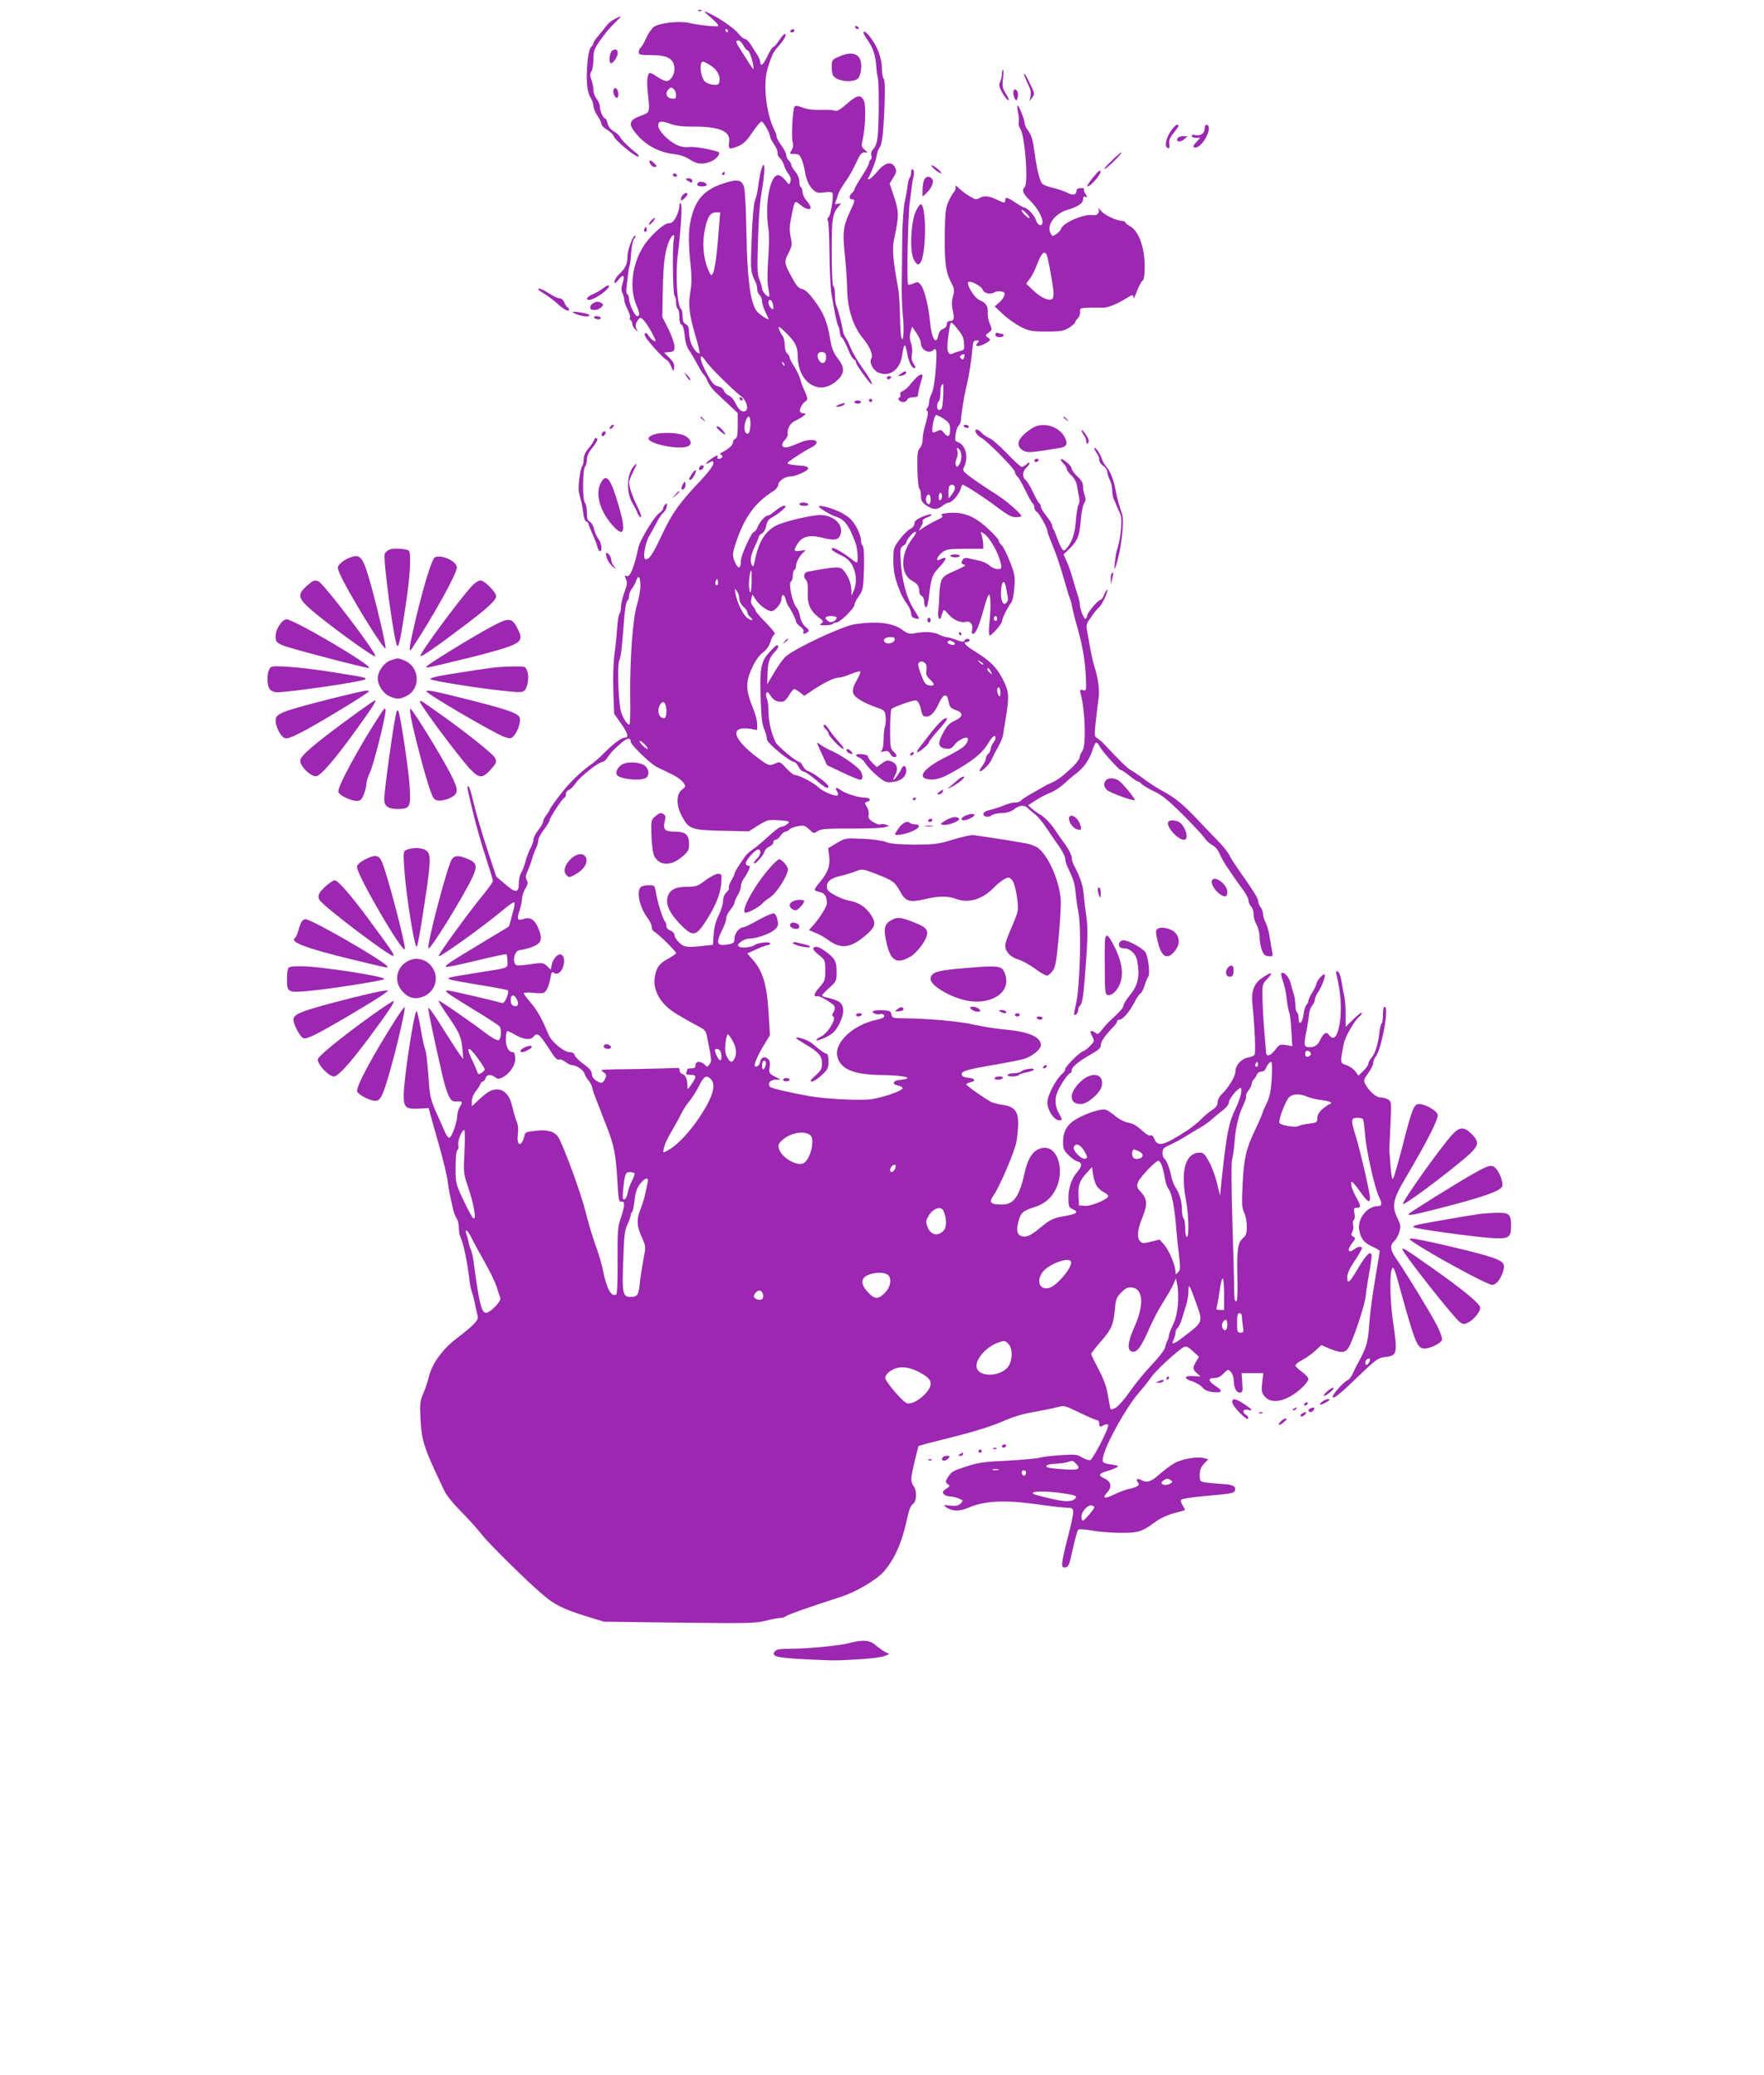 <?xml version="1.0" standalone="no"?>
<!DOCTYPE svg PUBLIC "-//W3C//DTD SVG 20010904//EN"
 "http://www.w3.org/TR/2001/REC-SVG-20010904/DTD/svg10.dtd">
<svg version="1.0" xmlns="http://www.w3.org/2000/svg"
 width="1088pt" height="1280pt" viewBox="0 0 1088 1280"
 preserveAspectRatio="xMidYMid meet">
<g transform="translate(0,1280) scale(0.1,-0.1)"
fill="#9c27b0" stroke="none">
<path d="M4308 12733 c7 -3 16 -2 19 1 4 3 -2 6 -13 5 -11 0 -14 -3 -6 -6z"/>
<path d="M4377 12698 c39 -34 53 -49 53 -58 0 -8 -125 5 -182 19 -57 13 -178
0 -214 -24 -13 -9 -35 -40 -48 -69 -13 -29 -29 -57 -35 -60 -6 -4 -11 -16 -11
-27 0 -17 7 -19 76 -19 103 0 143 -23 144 -85 0 -37 -25 -75 -49 -75 -10 0
-35 11 -55 25 -20 14 -41 25 -46 25 -16 0 -22 -45 -16 -107 15 -143 18 -134
-44 -158 -75 -28 -78 -53 -15 -123 56 -62 132 -101 217 -112 42 -5 76 -16 102
-34 44 -29 81 -33 131 -12 38 16 65 54 43 60 -60 19 -150 33 -179 29 -24 -3
-51 2 -75 13 -54 26 -114 88 -114 119 0 30 18 32 81 9 29 -10 73 -16 129 -15
164 2 238 -28 227 -95 -3 -18 -2 -36 4 -39 5 -3 28 3 52 13 34 15 54 35 88 86
24 36 49 66 56 66 12 0 53 -73 53 -95 0 -5 12 -27 26 -48 14 -21 23 -44 20
-52 -2 -7 4 -21 14 -30 10 -9 21 -28 25 -42 3 -14 15 -38 26 -53 15 -19 19
-35 14 -50 -7 -23 -8 -22 -32 9 -13 17 -33 31 -43 31 -52 0 -85 -185 -60 -335
4 -28 4 -108 -2 -183 -6 -88 -6 -149 1 -180 5 -26 8 -49 5 -51 -8 -8 -44 32
-44 49 0 10 -7 34 -16 55 -13 31 -14 67 -10 209 6 195 11 254 26 346 16 96 19
163 7 151 -10 -10 -24 -72 -33 -146 -3 -22 -9 -49 -14 -60 -12 -27 -20 -119
-26 -300 -5 -145 -3 -157 27 -217 5 -10 9 -28 9 -42 0 -13 7 -29 15 -36 8 -7
15 -23 15 -37 0 -13 9 -43 20 -65 11 -23 20 -43 20 -45 0 -11 -62 31 -76 52
-37 57 -55 198 -60 470 -2 143 -9 274 -15 292 -15 45 -41 50 -126 22 -108 -35
-163 -89 -193 -189 -25 -82 -27 -159 -10 -322 7 -64 6 -113 -2 -157 -14 -82
-7 -141 31 -271 17 -57 28 -106 26 -108 -9 -9 -36 22 -51 56 -8 19 -14 52 -14
73 0 28 -5 41 -20 49 -15 8 -20 21 -20 50 0 21 -4 41 -9 44 -24 15 -36 207
-21 331 21 173 29 310 19 320 -5 5 -9 -1 -9 -18 0 -14 -9 -44 -20 -65 -16 -30
-27 -39 -46 -39 -31 0 -123 -86 -161 -151 -65 -110 -81 -249 -39 -352 23 -55
24 -70 5 -70 -13 0 -49 77 -49 104 0 14 -5 28 -11 32 -7 4 -8 22 -4 48 3 22 7
57 9 76 2 19 6 42 9 50 3 8 8 45 10 83 3 37 10 74 17 82 7 9 11 18 8 21 -11
10 -48 -88 -48 -127 0 -47 -12 -74 -52 -111 -15 -14 -28 -34 -28 -45 1 -15 5
-12 25 12 30 37 40 28 25 -23 -9 -29 -9 -44 -1 -60 6 -11 11 -30 11 -41 0 -11
9 -38 21 -60 11 -22 18 -45 15 -50 -4 -5 -2 -12 4 -16 5 -3 10 -14 10 -24 0
-10 10 -26 23 -37 12 -10 16 -12 10 -4 -17 18 -16 42 1 65 14 19 15 19 34 2
11 -10 34 -45 52 -78 28 -54 30 -60 11 -50 -11 6 -26 21 -32 32 -8 15 -14 18
-22 10 -7 -7 10 -32 57 -86 37 -41 72 -75 77 -75 6 0 18 -17 27 -37 16 -38 16
-38 20 -10 2 20 -5 35 -29 60 l-33 32 32 3 c29 3 32 7 32 35 0 18 -17 66 -37
107 l-38 75 3 160 c3 168 12 245 39 308 19 43 38 50 29 10 -10 -44 -6 -337 4
-347 6 -6 10 -25 10 -42 0 -18 5 -36 10 -39 6 -3 10 -26 10 -50 0 -27 5 -45
14 -48 8 -3 15 -28 19 -66 3 -38 13 -71 26 -90 12 -16 35 -56 52 -88 17 -32
34 -60 39 -63 5 -3 16 -21 24 -41 8 -19 27 -47 43 -62 15 -15 54 -51 86 -81
l57 -54 0 -76 c0 -59 -3 -78 -15 -82 -8 -4 -15 -15 -15 -25 0 -16 -28 -40 -75
-64 -6 -3 -5 -7 3 -11 15 -7 6 -24 -14 -24 -8 0 -12 5 -9 10 11 18 -10 11 -45
-15 -35 -26 -34 -33 1 -15 16 9 19 7 19 -10 0 -11 -31 -53 -73 -98 -135 -142
-178 -202 -240 -332 -61 -130 -81 -160 -104 -160 -21 0 -6 96 22 145 13 22 34
60 47 85 12 25 30 50 39 57 9 7 19 24 21 38 4 20 3 23 -8 14 -8 -6 -14 -18
-14 -25 0 -7 -11 -21 -25 -30 -28 -18 -117 -164 -127 -209 -28 -129 -52 -187
-73 -178 -13 5 -14 2 -4 -20 9 -20 7 -35 -10 -81 -11 -31 -21 -71 -21 -89 0
-18 -4 -37 -9 -42 -5 -6 -12 -44 -14 -85 -3 -41 -10 -115 -17 -165 -7 -55 -10
-144 -7 -229 l5 -139 41 -58 c44 -62 51 -89 24 -89 -21 0 -76 -42 -129 -97
-23 -24 -59 -55 -82 -71 -44 -30 -111 -92 -155 -144 -41 -49 -97 -126 -97
-133 0 -4 -9 -18 -20 -32 -11 -14 -20 -32 -20 -40 0 -9 -13 -32 -30 -53 -16
-21 -30 -47 -30 -59 0 -11 -8 -35 -18 -53 -10 -18 -24 -55 -31 -82 -7 -27 -19
-58 -27 -70 -7 -11 -14 -40 -14 -64 0 -61 -19 -63 -84 -6 l-55 47 -60 181
c-32 100 -69 225 -81 279 -12 53 -26 97 -31 97 -10 0 -11 3 32 -175 17 -71 51
-190 75 -262 24 -73 44 -139 44 -147 0 -7 -28 -47 -63 -89 -82 -99 -278 -369
-272 -375 9 -9 279 185 405 291 30 25 58 44 61 41 4 -2 3 -19 -1 -36 -5 -18
-13 -50 -19 -71 -5 -21 -11 -40 -13 -42 -1 -2 -82 -50 -178 -108 -194 -117
-217 -133 -209 -141 3 -3 86 14 184 38 99 24 183 42 187 40 5 -3 8 -23 8 -44
0 -44 16 -38 -185 -70 -178 -28 -191 -31 -174 -40 8 -5 91 -20 184 -35 94 -15
173 -30 178 -34 4 -4 0 -24 -8 -45 -12 -27 -20 -36 -33 -32 -45 14 -312 76
-328 76 -16 0 -16 -2 -4 -14 8 -8 82 -55 164 -105 83 -50 153 -96 158 -103 13
-22 9 -78 -7 -84 -8 -3 -39 13 -72 38 -108 82 -294 210 -298 206 -3 -2 24 -46
60 -98 70 -101 81 -127 88 -209 l4 -54 -18 24 c-10 13 -58 87 -106 163 -47 77
-88 135 -91 128 -3 -10 35 -191 88 -420 10 -46 27 -100 37 -120 16 -32 22 -37
51 -36 36 2 37 -1 17 -36 -8 -14 -15 -38 -15 -55 -2 -41 -33 -128 -48 -133 -7
-2 -21 17 -32 45 -11 26 -29 66 -39 88 -40 86 -50 123 -55 200 -11 149 -17
200 -26 220 -5 11 -16 65 -25 120 -10 55 -21 104 -25 108 -13 15 -80 -417 -80
-520 0 -75 13 -86 98 -81 l56 3 12 -45 c7 -25 31 -112 55 -195 23 -82 46 -177
50 -210 7 -54 14 -89 35 -180 4 -16 13 -39 20 -50 8 -11 14 -37 14 -57 0 -21
4 -46 9 -56 19 -38 43 -152 57 -272 3 -25 9 -54 13 -65 5 -11 14 -45 20 -75 6
-30 14 -65 17 -77 7 -26 -19 -54 -135 -143 -83 -64 -148 -154 -166 -233 -7
-29 -22 -75 -35 -104 -19 -45 -21 -64 -17 -145 8 -151 19 -184 150 -458 12
-25 58 -81 102 -125 44 -44 99 -105 122 -135 45 -59 280 -291 384 -379 72 -61
120 -85 269 -132 l105 -32 465 -6 c422 -5 471 -4 532 12 37 9 78 17 91 17 13
0 27 4 33 10 9 9 138 55 340 120 95 31 218 103 265 156 66 75 113 180 144 327
11 53 23 82 36 90 23 15 26 82 4 111 -20 27 -19 46 7 154 l23 93 50 14 c28 7
124 32 215 55 94 24 203 59 253 82 61 27 121 46 190 58 56 10 122 23 147 30
44 12 47 11 139 -34 52 -25 101 -46 108 -46 7 0 13 -9 13 -20 0 -23 4 -24 30
-10 12 6 21 7 25 0 8 -13 -92 -209 -110 -216 -8 -3 -30 4 -49 15 -31 20 -43
21 -133 15 -54 -3 -114 -10 -133 -16 -19 -5 -109 -13 -200 -18 -138 -6 -178
-12 -245 -34 -93 -31 -95 -32 -119 -69 -16 -27 -16 -29 -1 -41 16 -11 15 -14
-10 -30 -21 -14 -24 -20 -14 -32 6 -8 23 -14 38 -14 14 -1 39 -6 55 -13 28
-12 28 -13 11 -31 -15 -14 -29 -17 -64 -13 -41 5 -44 4 -27 -9 36 -26 84 -28
134 -6 102 45 227 52 437 22 77 -11 156 -20 177 -20 49 0 49 -6 3 -187 -42
-166 -43 -186 -13 -181 19 3 24 16 45 113 13 60 28 114 33 119 5 5 39 4 87 -5
43 -8 123 -14 178 -14 109 0 127 6 216 71 26 19 74 41 110 50 35 9 65 18 67
19 2 2 -4 15 -14 30 -10 16 -13 30 -8 35 5 5 66 15 134 21 173 15 190 18 197
35 9 25 -13 37 -74 40 -32 2 -77 6 -100 9 -43 6 -43 7 -43 48 0 31 7 48 26 68
l27 28 -27 7 c-45 11 -137 -5 -184 -32 -23 -14 -65 -45 -93 -70 -51 -45 -75
-52 -111 -33 -24 13 -35 5 -19 -15 14 -17 -3 -29 -59 -41 -19 -4 -58 -19 -87
-33 -59 -29 -78 -24 -44 12 31 33 25 67 -16 86 -41 19 -38 30 13 45 22 6 48
17 59 22 17 10 15 12 -20 18 -67 11 -68 12 -61 48 16 80 144 310 222 398 23
26 56 67 73 92 28 42 163 166 203 188 14 7 26 2 55 -25 l38 -35 -17 -29 c-23
-39 -23 -47 4 -72 l23 -21 -44 3 c-58 4 -63 -15 -9 -32 24 -7 53 -24 64 -38
15 -17 35 -26 68 -29 53 -6 61 7 19 34 -52 33 -56 53 -13 53 20 0 39 9 54 25
13 14 26 25 29 25 17 0 37 -36 37 -66 0 -44 15 -74 38 -74 16 0 18 8 14 60
l-4 60 67 0 67 0 -7 -58 c-6 -50 -4 -61 15 -85 42 -53 139 -31 228 51 23 21
42 46 42 56 0 9 -18 29 -40 44 -21 15 -39 33 -40 39 0 7 18 22 40 33 23 12 59
37 81 57 l39 36 51 -22 c67 -27 95 -27 114 2 30 46 103 263 109 327 4 36 14
100 22 144 8 43 14 87 14 97 0 40 -30 16 -75 -60 -25 -44 -52 -85 -60 -91 -13
-11 -15 -7 -15 21 0 24 14 55 45 101 25 37 45 72 45 78 0 15 -23 12 -46 -5
-40 -30 -48 -5 -12 40 19 25 20 28 5 37 -14 7 -15 13 -6 29 6 12 8 31 5 44 -3
13 -1 27 4 30 6 4 8 21 4 41 -5 30 -4 34 15 34 27 0 26 12 -3 63 -27 47 -41
97 -28 97 5 0 28 -27 51 -60 44 -63 61 -74 61 -40 0 32 -59 287 -85 373 -34
105 -33 122 4 122 16 0 33 -3 37 -7 4 -4 10 -49 14 -100 7 -96 60 -331 86
-381 20 -40 18 -57 -8 -57 -64 0 -124 -74 -115 -142 7 -55 31 -86 83 -108 24
-11 44 -23 44 -27 0 -4 -13 -84 -29 -178 -16 -93 -32 -217 -36 -275 -6 -104
-17 -143 -65 -230 -11 -19 -27 -52 -36 -72 -9 -21 -25 -40 -35 -43 -18 -6 -89
-85 -89 -99 0 -21 40 10 151 118 108 104 128 119 163 124 87 11 88 13 56 235
-19 138 -19 317 1 317 5 0 15 -24 23 -52 115 -417 125 -441 168 -446 31 -4
103 30 112 53 3 9 -10 48 -30 88 -38 74 -191 325 -250 410 -39 54 -43 86 -14
112 11 10 25 35 31 56 10 32 9 43 -10 81 -39 81 -31 119 56 265 115 194 195
349 191 375 -3 26 -76 68 -116 68 -31 0 -44 -32 -105 -273 -28 -109 -53 -194
-58 -190 -4 4 -10 44 -13 88 -3 44 -6 85 -7 90 0 6 3 75 7 154 7 133 6 145
-11 157 -10 8 -32 14 -47 14 -30 0 -72 37 -98 85 -10 20 -8 28 19 65 17 24 31
52 31 63 0 11 6 28 13 36 38 44 87 311 58 311 -7 0 -11 -19 -11 -49 0 -28 -4
-52 -9 -55 -4 -3 -11 -31 -14 -63 -8 -69 -27 -125 -50 -151 -9 -10 -17 -25
-17 -33 0 -9 -14 -28 -31 -45 l-30 -29 -20 27 c-11 15 -36 32 -55 38 -39 13
-39 13 -16 130 8 44 65 143 96 169 9 7 16 18 16 24 0 6 -22 -11 -50 -38 l-50
-49 0 77 c0 42 -4 96 -10 119 -5 24 -13 65 -17 92 -5 28 -14 51 -22 54 -11 4
-12 -2 -7 -24 29 -115 34 -233 15 -319 -14 -64 -35 -82 -59 -52 -15 18 -20 19
-33 9 -8 -7 -20 -26 -27 -42 -13 -30 -42 -45 -77 -38 -20 4 -21 20 -3 108 6
30 12 72 14 93 2 20 11 46 20 55 9 10 16 27 16 36 0 10 9 30 19 45 24 33 52
111 40 111 -13 0 -49 -42 -49 -57 0 -7 -11 -31 -25 -53 -14 -22 -25 -46 -25
-53 0 -7 -5 -18 -12 -25 -7 -7 -15 -33 -18 -59 -6 -53 -30 -73 -30 -24 0 16
-4 33 -10 36 -5 3 -10 22 -10 42 0 20 -4 50 -9 67 -5 17 -15 50 -21 73 -10 39
-43 73 -57 59 -3 -3 1 -25 10 -48 9 -24 20 -72 23 -108 4 -36 11 -73 15 -82 5
-9 11 -60 14 -114 l6 -97 -40 7 c-36 5 -41 3 -65 -29 -29 -38 -55 -46 -57 -17
-1 9 -3 37 -5 62 -12 139 -15 193 -17 272 -2 87 -2 87 33 124 38 41 22 41 -37
1 -47 -32 -66 -82 -59 -153 15 -140 22 -310 14 -320 -5 -7 -24 -15 -43 -18
-40 -8 -75 -47 -75 -86 0 -29 -44 -101 -84 -139 -15 -14 -26 -36 -26 -50 0
-19 -10 -33 -38 -51 -20 -13 -50 -39 -67 -57 -16 -17 -53 -46 -81 -65 -148
-96 -184 -105 -205 -51 -6 16 -15 23 -24 19 -8 -3 -31 11 -55 34 -27 26 -53
40 -80 45 -24 4 -57 21 -80 40 -22 19 -49 37 -60 40 -25 8 -113 -19 -175 -54
-61 -34 -87 -76 -88 -141 -1 -44 4 -55 32 -84 19 -19 44 -37 57 -40 30 -8 30
-27 0 -63 -37 -43 -56 -100 -56 -163 0 -51 3 -58 25 -68 40 -18 29 -29 -42
-42 -77 -13 -92 -20 -153 -70 -60 -50 -87 -63 -115 -56 -31 8 -38 34 -24 89
14 56 28 69 99 91 62 20 103 54 131 109 56 109 18 257 -66 257 -61 0 -102 -50
-124 -150 -34 -152 -68 -200 -141 -200 -72 0 -83 13 -51 58 36 51 130 270 140
328 6 32 11 84 11 116 0 74 -23 102 -96 113 -27 4 -58 12 -69 17 -38 19 -155
102 -155 109 0 4 11 10 25 13 37 9 30 24 -12 28 -26 2 -39 8 -41 20 -4 21 30
31 218 63 80 14 159 30 175 36 52 21 95 58 95 83 0 50 -76 83 -225 96 -55 5
-140 19 -190 30 -83 20 -282 38 -442 39 -56 1 -62 3 -65 24 -2 18 -10 23 -47
25 -24 2 -51 0 -60 -3 -14 -6 -14 -7 2 -16 9 -6 26 -8 36 -4 11 3 21 0 24 -9
4 -11 -7 -17 -45 -26 -147 -31 -265 -142 -243 -228 19 -77 101 -111 269 -113
151 -2 218 -20 112 -31 -41 -4 -45 -27 -6 -34 17 -4 29 -12 27 -18 -5 -15
-115 -54 -190 -66 -64 -10 -290 1 -392 20 -133 25 -226 47 -235 56 -19 19 0
44 34 44 l31 1 -37 19 c-34 18 -36 22 -31 58 4 27 1 42 -11 51 -21 18 -44 8
-48 -21 -2 -12 -11 -24 -20 -26 -15 -3 -16 1 -8 29 5 17 27 62 49 98 l40 66
-9 146 c-10 167 -37 253 -98 320 l-33 38 56 25 c30 14 62 26 70 26 8 0 15 5
15 11 0 13 -76 4 -95 -10 -18 -14 -79 -21 -95 -11 -13 9 -12 13 9 30 13 11 35
20 50 20 44 0 129 29 157 54 23 20 26 27 20 60 -4 20 -13 39 -21 42 -8 3 -51
-15 -96 -40 -44 -25 -87 -46 -95 -46 -24 0 -54 -39 -54 -69 0 -24 -5 -29 -31
-35 -78 -15 -87 2 -44 89 14 28 25 60 25 72 0 12 11 35 25 51 14 17 25 36 25
43 0 8 9 29 20 47 11 18 20 43 20 56 0 13 8 34 18 47 10 13 23 36 30 52 10 22
9 27 -3 27 -8 0 -15 7 -15 15 0 19 58 85 76 85 21 0 17 -34 -6 -55 -11 -10
-20 -23 -20 -28 0 -18 58 44 64 67 3 13 17 28 31 34 14 6 25 18 25 27 0 8 6
15 14 15 7 0 21 11 30 25 9 14 23 25 30 25 7 0 19 6 25 14 6 7 30 16 53 20 36
6 45 3 69 -20 27 -26 29 -26 53 -10 21 13 54 16 208 15 101 0 194 4 208 9 l25
9 -23 7 c-12 4 -26 4 -32 1 -6 -4 -25 3 -44 14 -27 17 -32 26 -28 46 2 14 -3
36 -12 49 -15 23 -14 25 4 31 27 9 15 25 -18 25 -36 0 -117 25 -144 45 -30 21
-41 19 -26 -5 7 -10 10 -22 6 -25 -11 -12 -92 21 -119 48 -28 28 -122 77 -148
77 -7 0 -31 19 -52 42 -35 39 -40 41 -64 30 -38 -18 -45 -16 -105 29 -162 119
-185 204 -50 183 l40 -7 0 37 c0 20 -11 62 -24 94 -47 114 -49 162 -7 253 19
42 42 75 65 93 23 17 40 41 48 67 6 23 18 43 25 46 8 3 -11 29 -52 71 -36 36
-65 70 -65 76 0 5 -7 17 -16 27 -11 13 -14 27 -10 45 l7 27 20 -31 c19 -32 73
-72 97 -72 22 0 62 48 62 75 0 33 18 32 26 -2 4 -16 10 -32 14 -38 19 -24 50
-87 50 -99 0 -8 12 -21 26 -31 15 -10 23 -22 20 -31 -6 -16 3 -18 24 -4 13 9
11 14 -11 33 -16 13 -29 37 -34 62 -3 22 -13 48 -22 57 -26 29 -52 151 -34
162 6 4 11 20 11 36 0 16 4 32 10 35 6 3 10 15 10 26 0 22 26 67 50 86 12 10
8 11 -22 6 -43 -6 -46 -1 -18 44 27 44 74 56 148 37 77 -20 104 -16 116 19 21
58 -41 119 -120 120 -57 1 -223 -38 -275 -64 -71 -35 -112 -104 -135 -226 -5
-25 -9 -31 -15 -21 -15 23 -10 63 16 116 14 29 25 56 25 62 0 5 9 14 20 20 11
6 22 26 26 46 5 27 15 41 37 53 17 9 44 28 61 43 25 23 28 27 12 28 -10 0 -34
-13 -53 -30 -18 -16 -40 -30 -47 -30 -16 0 -49 -37 -64 -72 -6 -16 -16 -28
-21 -28 -15 0 -81 -145 -81 -177 0 -49 -15 -57 -33 -18 -23 48 -22 60 11 153
50 140 116 228 225 295 15 10 27 26 27 36 0 22 40 51 72 52 36 0 113 35 113
50 0 9 -15 15 -45 17 -25 1 -56 5 -69 8 -22 5 -20 8 30 42 30 20 72 46 94 57
89 44 22 73 -71 31 -31 -14 -65 -26 -75 -26 -29 0 -33 20 -9 45 12 12 20 29
19 36 -6 33 15 70 45 83 17 8 40 21 51 30 17 13 18 15 3 16 -9 0 -20 4 -23 10
-7 12 13 52 31 63 18 11 18 19 -5 70 -11 23 -22 54 -25 69 -4 16 -20 49 -36
75 -17 26 -30 52 -30 59 0 6 -7 17 -15 24 -9 7 -15 29 -15 53 0 22 -6 48 -14
56 -7 9 -17 27 -21 41 -6 22 -1 19 40 -20 58 -56 75 -88 75 -142 0 -171 136
-256 245 -153 46 43 46 78 1 136 -26 34 -36 61 -46 119 -17 103 -39 158 -96
235 -34 46 -57 68 -76 72 -21 4 -36 20 -61 67 -51 92 -52 100 -24 154 22 43
24 52 14 99 -8 40 -8 69 3 120 21 110 21 109 57 79 32 -27 63 -34 63 -15 0 6
-11 24 -25 41 -14 16 -25 40 -25 53 0 13 -4 27 -10 30 -5 3 -10 20 -10 37 0
18 -10 42 -25 60 -14 16 -25 35 -25 43 0 7 -7 18 -15 25 -8 7 -15 21 -15 31 0
11 -13 38 -30 61 -16 22 -30 47 -30 55 0 7 -4 21 -9 31 -55 104 -77 291 -46
391 26 84 36 103 71 141 33 38 49 70 34 70 -5 0 -21 -18 -35 -40 -14 -22 -30
-40 -36 -40 -5 0 -21 -25 -35 -55 -26 -55 -43 -70 -45 -37 0 9 -8 28 -17 42
-9 14 -28 43 -40 63 -13 20 -30 37 -37 37 -8 0 -24 13 -37 29 -25 32 -100 86
-166 120 -56 29 -59 27 -15 -11z m113 -88 c0 -5 -2 -10 -4 -10 -3 0 -8 5 -11
10 -3 6 -1 10 4 10 6 0 11 -4 11 -10z m95 -90 c9 -16 19 -30 24 -30 11 0 28
-44 36 -90 6 -40 9 -43 -62 69 -47 73 -50 81 -28 81 8 0 21 -13 30 -30z m-208
-120 c42 -25 65 -62 61 -97 -3 -25 -7 -28 -37 -26 -18 1 -42 10 -53 20 -29 30
-38 123 -11 123 4 0 22 -9 40 -20z m-219 -152 c7 -7 12 -23 12 -36 0 -20 -4
-23 -27 -20 -31 3 -42 30 -23 53 15 18 22 19 38 3z m277 -845 c-11 -153 -25
-265 -37 -287 -11 -20 -13 -19 -30 20 -30 70 -38 163 -21 246 16 81 34 108 70
108 l25 0 -7 -87z m329 -469 c3 -9 6 -23 6 -31 0 -13 -3 -13 -15 -3 -16 13
-21 50 -6 50 5 0 12 -7 15 -16z m331 -339 c0 -37 -28 -46 -45 -15 -16 29 -5
52 22 48 18 -2 23 -9 23 -33z m-737 -29 c23 -34 167 -176 214 -211 33 -25 48
-82 24 -91 -21 -8 -40 8 -61 52 -9 19 -27 39 -40 44 -13 5 -26 18 -30 30 -4
12 -18 23 -36 27 -22 4 -36 19 -63 67 -55 98 -61 160 -8 82z m480 -21 c-3 -3
-9 2 -12 12 -6 14 -5 15 5 6 7 -7 10 -15 7 -18z m-210 -367 c-2 -39 -7 -53
-18 -53 -19 0 -24 42 -11 78 17 45 32 32 29 -25z m8 -967 c-1 -38 -4 -67 -8
-64 -15 9 -8 133 7 133 1 0 1 -31 1 -69z m-686 -23 c0 -29 -10 -82 -21 -118
-26 -82 -45 -338 -42 -572 2 -93 -1 -168 -5 -168 -17 0 -50 58 -56 100 -14 87
-18 273 -7 294 10 21 18 85 27 211 7 102 15 154 25 161 5 3 9 16 9 28 0 13 8
34 19 47 10 13 21 34 25 47 13 39 26 24 26 -30z m476 5 c-11 -11 -19 6 -11 24
8 17 8 17 12 0 3 -10 2 -21 -1 -24z m134 -86 c0 -16 10 -36 25 -49 14 -12 25
-28 25 -36 0 -8 8 -21 17 -28 10 -7 15 -15 12 -18 -3 -4 -17 3 -31 13 -27 22
-61 93 -72 151 -6 32 -5 33 8 15 9 -11 16 -32 16 -48z m-456 -653 c11 -29 7
-84 -7 -84 -33 0 -47 43 -27 81 13 23 26 24 34 3z m-214 -229 c0 -19 121 -136
162 -157 18 -9 58 -28 88 -42 30 -14 63 -37 73 -51 18 -26 18 -26 -7 -46 -36
-28 -36 -97 0 -164 43 -81 58 -86 271 -90 l142 -3 53 34 c29 19 61 35 73 35
34 3 109 -3 118 -8 11 -7 -24 -32 -45 -33 -9 0 -46 -28 -82 -62 -37 -34 -79
-69 -95 -79 -16 -10 -36 -28 -45 -41 -38 -53 -66 -99 -66 -108 0 -5 -9 -24
-19 -41 -11 -17 -17 -37 -15 -43 3 -7 -4 -21 -16 -31 -12 -11 -20 -31 -20 -52
0 -18 -12 -57 -26 -86 -18 -35 -29 -74 -32 -119 l-5 -66 -56 -6 c-104 -12
-122 -9 -152 20 -16 15 -29 36 -29 46 0 11 -11 23 -25 28 -14 5 -25 17 -25 28
0 10 -3 22 -7 26 -15 15 -48 120 -60 194 -5 29 -8 32 -42 32 -20 0 -42 -5 -49
-12 -29 -29 -6 -128 44 -193 13 -18 24 -42 24 -54 0 -12 7 -24 15 -28 19 -7
135 -121 135 -132 0 -4 -22 -20 -50 -35 -54 -30 -70 -51 -81 -110 -15 -86 36
-173 138 -233 37 -22 92 -54 122 -69 54 -28 55 -30 66 -89 25 -125 25 -131 11
-150 -13 -18 -15 -18 -30 -2 -24 24 -56 22 -56 -3 0 -15 -7 -20 -25 -20 -14 0
-25 -2 -25 -4 0 -2 -3 -11 -6 -20 -5 -13 1 -16 25 -16 38 0 39 -10 6 -58 -23
-34 -25 -35 -25 -12 0 43 -11 69 -31 75 -11 4 -18 14 -17 23 2 14 -4 16 -32
14 -19 -1 -120 -4 -225 -6 -104 -1 -199 -3 -210 -4 -20 -3 -20 -3 -1 -17 16
-12 18 -19 8 -40 -14 -29 -24 -31 -57 -9 -15 10 -25 26 -25 40 0 17 -14 34
-50 60 -27 19 -52 44 -55 55 -4 12 -15 19 -32 19 -35 0 -112 64 -130 109 -39
95 -70 150 -109 196 -24 27 -44 54 -44 58 0 5 26 6 58 3 31 -4 62 -3 68 1 17
13 31 44 39 91 5 33 10 40 20 32 17 -14 40 -4 54 26 15 34 14 69 -3 83 -19 16
-54 -18 -63 -60 l-6 -30 -23 22 c-23 21 -27 22 -106 11 -65 -10 -83 -9 -90 0
-19 31 0 88 31 88 9 0 39 7 65 16 63 22 74 46 50 109 -22 60 -52 81 -94 67
-39 -14 -44 -3 -25 53 8 25 15 58 15 73 0 15 9 42 20 60 16 26 18 37 9 54 -8
15 -7 28 4 52 8 17 21 51 28 76 7 25 19 56 26 70 7 14 13 34 13 46 0 12 16 42
35 67 19 25 35 51 35 57 0 16 82 140 92 140 4 0 8 9 8 21 0 11 8 23 18 26 9 2
29 22 44 44 29 41 141 129 164 129 7 0 22 12 31 27 20 31 44 56 92 96 33 27
51 28 51 2z m90 -20 c13 -14 19 -25 13 -25 -5 0 -20 11 -33 25 -13 14 -19 25
-13 25 5 0 20 -11 33 -25z m-791 -1572 c13 -29 3 -47 -22 -37 -11 4 -17 17
-17 35 0 37 23 38 39 2z m-8 -218 c50 -28 91 -32 109 -10 25 30 36 20 112 -98
20 -32 36 -46 45 -43 8 4 26 -3 40 -14 14 -11 32 -20 40 -20 27 0 72 -30 78
-52 4 -13 15 -32 25 -43 10 -11 20 -31 23 -45 2 -14 15 -50 27 -80 13 -30 29
-73 37 -95 9 -22 23 -60 33 -85 37 -95 49 -160 57 -300 7 -130 10 -145 26
-142 23 4 22 -23 -4 -101 -19 -56 -21 -82 -20 -264 1 -120 -2 -204 -8 -207
-30 -19 -59 33 -82 148 -6 33 -26 102 -45 153 -19 52 -48 148 -64 215 -29 115
-137 408 -167 454 -23 35 -65 47 -138 39 -60 -6 -66 -9 -71 -33 -17 -70 -49
-62 -40 9 4 32 2 59 -8 83 -8 19 -19 59 -26 89 -14 68 -49 107 -94 107 -35 0
-63 -16 -118 -69 l-38 -35 0 31 c0 18 10 43 23 60 13 15 26 36 30 46 3 9 11
17 16 17 5 0 13 9 16 20 7 23 32 25 59 5 16 -12 22 -12 47 0 45 24 79 76 77
118 -1 22 -6 37 -14 37 -27 0 -44 31 -44 81 0 27 4 49 9 49 5 0 29 -11 52 -25z
m1337 -34 c24 -42 28 -81 12 -112 -15 -27 -27 -24 -46 12 -12 24 -14 45 -9 85
3 30 10 54 14 54 4 0 17 -17 29 -39z m-1570 -110 c23 -32 42 -63 42 -67 0 -5
-9 -15 -20 -22 -17 -11 -21 -10 -26 5 -3 10 -16 41 -29 68 -46 93 -29 101 33
16z m1496 43 c9 -23 7 -54 -2 -54 -9 0 -32 44 -32 60 0 16 27 11 34 -6z m3641
-14 c0 -8 -8 -16 -17 -18 -13 -2 -18 3 -18 18 0 15 5 20 18 18 9 -2 17 -10 17
-18z m-3362 -70 c-3 -11 -9 -23 -14 -26 -10 -6 -12 39 -3 49 12 12 22 -3 17
-23z m3033 -7 c-10 -10 -19 5 -10 18 6 11 8 11 12 0 2 -7 1 -15 -2 -18z m88
-75 c-5 -77 -13 -115 -29 -148 -12 -25 -26 -56 -30 -70 -4 -14 -25 -61 -46
-105 -53 -110 -68 -176 -75 -335 -6 -116 -4 -142 10 -170 9 -18 16 -56 16 -85
0 -42 -4 -55 -24 -73 -32 -27 -38 -72 -34 -246 2 -97 0 -140 -8 -143 -8 -3
-12 20 -12 74 0 43 -5 233 -11 423 -6 204 -7 357 -2 375 5 17 12 68 16 115 7
92 25 165 56 229 11 23 17 45 15 50 -3 5 3 20 14 34 11 14 20 32 20 40 0 9 6
22 13 29 7 7 16 21 20 31 3 9 16 17 27 17 11 0 23 8 27 18 8 23 24 42 34 42 5
0 6 -45 3 -102z m-3460 -4 c35 -35 13 -111 -68 -233 -65 -98 -142 -178 -199
-208 -29 -15 -30 -15 -23 11 8 34 21 62 56 121 16 28 40 71 52 96 13 26 36 61
52 79 15 18 41 59 57 91 30 61 46 70 73 43z m3270 -91 c-4 -21 -19 -63 -34
-93 -40 -82 -54 -149 -84 -425 l-11 -110 -18 74 c-9 40 -31 100 -48 132 -27
49 -36 59 -58 59 -89 0 -121 -109 -86 -293 17 -90 20 -227 5 -227 -5 0 -10 24
-10 54 0 30 -4 58 -10 61 -5 3 -10 27 -10 53 0 51 -15 102 -42 142 -9 14 -20
43 -24 65 -9 48 -30 101 -44 110 -5 3 -10 19 -10 34 0 24 7 32 48 50 26 12 72
37 102 56 30 19 71 43 90 54 19 11 49 32 66 48 18 15 48 41 68 56 21 16 36 37
36 49 0 20 56 88 73 88 4 0 5 -17 1 -37z m409 -18 c20 -8 61 -18 91 -21 31 -4
56 -11 56 -15 0 -5 -4 -9 -8 -9 -4 0 -23 -13 -42 -28 -24 -21 -34 -38 -35 -58
0 -27 -3 -29 -51 -35 -29 -4 -57 -10 -64 -14 -20 -13 -120 5 -120 21 0 33 42
140 62 157 25 21 64 22 111 2z m-5198 -338 c-7 -130 -7 -134 23 -222 35 -104
52 -202 32 -190 -7 4 -35 54 -61 111 -48 102 -49 104 -49 203 0 61 4 102 11
107 6 3 9 18 6 32 -5 26 21 91 36 92 5 0 5 -60 2 -133z m2133 101 c30 -25 2
-146 -40 -172 -40 -24 -140 34 -154 90 -6 23 -2 32 26 56 52 42 131 55 168 26z
m1690 -98 c20 -36 21 -41 6 -47 -21 -8 -79 49 -71 71 11 29 41 17 65 -24z
m337 -2 c33 -15 29 -42 -7 -46 -19 -2 -28 2 -33 17 -6 19 0 41 10 41 2 0 16
-5 30 -12z m142 -90 c6 -18 14 -53 18 -78 4 -25 13 -52 20 -60 22 -26 40 -117
50 -250 2 -30 9 -99 16 -153 10 -88 10 -100 -5 -115 -15 -15 -16 -15 -16 5 0
37 -41 133 -70 166 l-28 31 -52 -13 c-46 -12 -54 -11 -68 2 -21 22 -17 71 13
144 33 83 32 114 -6 158 -29 32 -30 38 -19 65 13 31 108 130 125 130 6 0 16
-15 22 -32z m-1647 -19 c-12 -22 -30 -25 -30 -6 0 17 21 38 32 31 4 -3 3 -14
-2 -25z m1244 -104 c9 -14 30 -32 46 -40 17 -9 28 -20 25 -26 -15 -23 -108
-60 -143 -57 l-37 3 -3 60 c-3 66 7 93 53 143 l30 33 7 -46 c3 -25 14 -57 22
-70z m-2851 79 c3 -4 -3 -25 -15 -48 -12 -22 -24 -56 -27 -75 -3 -19 -12 -36
-20 -39 -11 -4 -12 8 -7 64 10 94 14 104 40 104 12 0 25 -3 29 -6z m82 -56
c-3 -13 -9 -44 -15 -70 -5 -26 -19 -71 -31 -100 -24 -62 -22 -101 12 -175 23
-53 23 -53 6 -140 -9 -49 -19 -115 -22 -148 -6 -63 -15 -75 -57 -75 -47 0 -52
24 -44 225 5 152 9 188 26 223 11 22 20 48 20 56 0 8 4 17 9 20 4 3 11 35 15
72 5 49 14 75 33 100 30 40 56 46 48 12z m1823 -175 c20 -40 23 -100 4 -121
-33 -40 -79 -32 -99 15 -14 34 -14 40 2 69 26 49 77 68 93 37z m-2909 -170
c12 -26 49 -92 80 -147 32 -56 66 -126 75 -156 10 -30 19 -61 22 -68 6 -20
-66 -93 -90 -90 -27 4 -41 61 -74 309 -5 37 -13 72 -17 79 -5 8 -12 30 -15 49
-4 20 -11 44 -15 54 -4 9 -3 17 2 17 5 0 19 -21 32 -47z m3696 -143 c17 -28
-87 -155 -137 -165 -57 -13 -78 46 -36 100 37 48 156 92 173 65z m-1134 -80
c30 -16 25 -73 -8 -109 -44 -47 -66 -48 -107 -5 -48 50 -49 89 -3 109 38 17
91 19 118 5z m2079 -126 l0 -94 -26 0 c-19 0 -25 4 -20 15 3 8 11 53 18 100 6
46 15 82 20 79 4 -3 8 -48 8 -100z m-285 -64 c-5 -49 -15 -92 -31 -123 -13
-27 -24 -55 -24 -63 0 -8 -4 -22 -9 -32 -6 -9 -12 -29 -15 -44 -3 -14 -40 -62
-81 -105 -41 -43 -102 -117 -135 -165 -35 -50 -73 -93 -90 -102 -29 -14 -30
-13 -34 7 -2 12 -9 51 -16 87 -7 41 -28 96 -56 147 -24 46 -44 87 -44 91 0 5
25 37 56 73 69 78 82 107 90 201 6 65 11 77 40 106 27 27 40 33 66 30 70 -7
76 -109 13 -247 -41 -93 -45 -144 -9 -149 28 -4 55 33 104 147 21 48 60 122
86 162 26 41 54 90 62 109 l15 35 9 -45 c5 -25 6 -79 3 -120z m107 28 c50
-139 53 -128 -80 -230 -54 -42 -72 -45 -53 -10 6 12 11 29 11 40 0 11 6 25 13
31 8 6 19 30 26 53 7 24 19 63 27 88 8 25 14 63 14 84 0 52 6 44 42 -56z
m-2667 41 c4 -12 2 -26 -3 -31 -13 -13 -52 -1 -52 16 0 6 5 17 12 24 18 18 36
14 43 -9z m2955 -141 c0 -13 3 -40 6 -60 6 -34 4 -38 -15 -38 -19 0 -21 5 -21
60 0 47 3 60 15 60 9 0 15 -9 15 -22z m-90 -47 c0 -36 -15 -48 -29 -24 -6 11
-6 24 0 35 15 27 29 21 29 -11z m-1350 -121 c24 -24 27 -88 5 -129 -36 -71
-184 -83 -201 -17 -12 47 57 128 131 154 42 15 43 14 65 -8z m2230 -97 c0 -5
-4 -15 -10 -23 -11 -18 -25 -7 -17 15 6 15 27 21 27 8z m-2786 -74 c56 -29 76
-48 76 -75 0 -49 -100 -131 -145 -120 -26 7 -135 134 -135 158 0 20 31 47 66
58 39 12 88 5 138 -21z m970 -565 c35 -34 20 -43 -61 -38 -43 3 -88 7 -101 10
-38 8 -14 24 36 25 26 1 58 5 72 9 36 12 37 12 54 -6z m-476 -41 c-10 -2 -26
-2 -35 0 -10 3 -2 5 17 5 19 0 27 -2 18 -5z m170 -20 c-4 -22 -22 -20 -26 1
-2 10 3 16 13 16 10 0 15 -7 13 -17z m892 -43 c13 -9 13 -11 0 -20 -19 -12
-47 -13 -55 -1 -3 6 3 14 12 20 22 13 25 13 43 1z m-670 -80 c90 -14 95 -17
80 -35 -15 -18 -62 -19 -127 -4 -116 27 -133 32 -133 40 0 12 100 11 180 -1z
m200 -87 c0 -10 -62 -83 -71 -83 -5 0 -9 11 -9 25 0 32 43 77 64 69 9 -3 16
-8 16 -11z"/>
<path d="M4562 10341 c4 -13 18 -16 19 -4 0 4 -5 9 -11 12 -7 2 -11 -2 -8 -8z"/>
<path d="M3838 8085 c-27 -15 -44 -47 -33 -65 16 -25 139 -39 176 -20 25 14
24 52 -1 75 -27 24 -107 30 -142 10z"/>
<path d="M4043 7766 c-27 -23 -28 -26 -25 -122 2 -57 9 -108 17 -124 32 -62
104 -64 173 -4 37 31 42 41 42 78 0 57 -21 76 -87 76 -62 0 -75 13 -63 63 7
31 5 39 -10 47 -15 8 -25 5 -47 -14z"/>
<path d="M3520 7501 c-38 -37 -48 -77 -26 -99 15 -16 19 -15 53 3 50 28 77 66
69 99 -9 37 -58 36 -96 -3z"/>
<path d="M4351 7370 c-49 -37 -58 -40 -116 -40 -73 0 -109 -21 -119 -70 -8
-43 14 -90 70 -151 82 -87 103 -88 159 -4 65 98 97 175 103 242 5 61 4 63 -19
63 -14 0 -48 -18 -78 -40z"/>
<path d="M3727 6354 c-11 -11 3 -24 24 -24 12 0 19 5 17 13 -5 14 -31 21 -41
11z"/>
<path d="M3233 6338 c-23 -11 -31 -28 -13 -28 16 0 60 23 60 32 0 11 -20 9
-47 -4z"/>
<path d="M3792 12683 c-19 -9 -41 -27 -50 -40 -9 -12 -32 -40 -49 -61 -18 -20
-33 -42 -33 -48 0 -6 -6 -17 -14 -23 -8 -6 -17 -41 -21 -79 -12 -122 -6 -199
19 -237 9 -13 16 -35 16 -48 0 -13 11 -41 25 -61 14 -20 25 -44 25 -52 0 -8
16 -24 35 -35 19 -11 37 -29 40 -39 8 -26 142 -136 153 -125 4 3 -2 13 -13 21
-35 25 -90 78 -100 98 -5 11 -23 27 -40 36 -18 10 -32 28 -37 48 -5 18 -12 32
-17 32 -11 0 -31 46 -31 73 0 12 -9 33 -20 47 -11 14 -20 38 -20 54 0 16 -5
45 -12 63 -10 27 -10 38 0 53 7 11 12 45 12 75 0 47 5 63 36 108 42 59 55 75
103 123 40 39 39 40 -7 17z"/>
<path d="M5275 12630 c3 -5 11 -10 16 -10 6 0 7 5 4 10 -3 6 -11 10 -16 10 -6
0 -7 -4 -4 -10z"/>
<path d="M4875 12610 c-3 -5 1 -10 9 -10 9 0 16 5 16 10 0 6 -4 10 -9 10 -6 0
-13 -4 -16 -10z"/>
<path d="M5327 12603 c-4 -5 8 -29 25 -52 32 -44 49 -96 53 -166 1 -23 6 -51
9 -63 8 -25 8 -266 0 -357 -4 -40 -12 -67 -26 -82 -13 -14 -18 -28 -14 -41 4
-11 2 -23 -4 -27 -5 -3 -10 -13 -10 -20 0 -8 -20 -46 -45 -84 -25 -38 -45 -74
-45 -79 0 -5 -7 -15 -15 -22 -8 -7 -15 -19 -15 -26 0 -8 7 -14 15 -14 21 0 19
-9 -15 -81 -39 -84 -44 -128 -29 -261 6 -62 13 -156 14 -208 2 -126 36 -233
99 -309 42 -51 63 -102 50 -122 -14 -23 9 -71 41 -86 70 -33 139 17 150 110 4
31 11 57 15 57 4 0 10 -19 14 -42 9 -57 28 -98 45 -98 10 0 10 6 -4 26 -12 18
-15 36 -10 60 3 20 1 50 -6 68 -9 24 -9 44 -3 68 l10 33 27 -40 c15 -22 27
-50 27 -62 0 -41 50 -69 77 -42 20 20 23 -7 14 -123 -5 -71 -15 -126 -25 -146
-9 -17 -16 -42 -16 -55 0 -12 -5 -28 -11 -34 -7 -7 -7 -13 -1 -17 6 -4 7 -19
1 -41 -5 -19 -13 -52 -19 -72 -5 -21 -10 -52 -10 -70 0 -17 -8 -39 -17 -48
-14 -15 -16 -36 -15 -129 2 -61 7 -115 12 -120 6 -6 10 -24 10 -40 0 -37 6
-46 42 -69 36 -22 60 -22 91 3 14 11 32 20 40 20 19 0 65 54 73 86 3 13 8 24
11 24 13 0 136 -80 211 -137 65 -49 90 -63 117 -63 19 0 35 3 35 6 0 14 -89
92 -150 131 -87 56 -157 103 -188 129 -24 20 -25 24 -14 48 27 60 7 133 -42
150 -16 5 -17 13 -12 49 4 23 12 47 19 52 7 6 13 21 14 35 2 38 20 150 31 195
17 66 31 156 38 228 5 60 8 67 27 67 16 0 18 -3 9 -12 -30 -30 10 -30 57 0 22
15 22 16 5 29 -18 13 -18 15 4 31 22 17 22 19 7 55 -9 21 -15 53 -13 71 2 39
-11 59 -51 75 -27 12 -71 77 -71 106 0 23 80 -15 91 -42 9 -24 50 -32 77 -14
7 4 24 6 38 3 20 -4 23 -9 18 -26 -3 -11 -18 -31 -33 -44 l-26 -22 52 -49 c29
-27 79 -62 110 -78 52 -25 68 -28 158 -28 87 0 105 3 138 23 20 13 37 27 37
32 0 5 8 16 17 26 10 9 16 28 15 41 -3 22 0 23 55 25 32 1 69 1 83 0 28 -2 85
20 142 55 45 28 48 28 49 6 0 -10 9 7 20 37 11 30 26 60 34 66 11 8 15 32 15
95 0 111 -36 211 -86 241 -19 11 -34 23 -34 27 0 4 -8 7 -17 8 -38 2 -109 36
-131 61 -13 15 -21 22 -18 15 12 -23 -6 -45 -32 -40 -53 10 -185 -46 -197 -83
-3 -10 -17 -25 -30 -34 -23 -15 -25 -15 -35 5 -27 49 25 121 102 144 67 20 98
41 98 66 0 15 5 19 15 15 13 -5 13 -3 0 18 -8 12 -12 26 -8 29 3 4 -6 7 -20 7
-16 0 -27 -6 -27 -13 0 -29 -21 -35 -57 -16 -19 10 -60 24 -89 30 -30 7 -60
19 -67 27 -15 18 -35 103 -46 192 -11 80 -19 108 -43 139 -10 13 -18 32 -18
42 0 20 -38 114 -44 108 -3 -2 -1 -24 4 -48 4 -25 6 -51 3 -58 -3 -7 2 -24 10
-37 29 -44 51 -336 27 -360 -19 -19 -10 -42 31 -81 45 -44 79 -102 79 -135 0
-32 -32 -21 -41 14 -8 28 -53 75 -73 76 -4 0 -28 14 -53 30 -49 34 -63 37 -63
15 0 -19 -6 -19 -55 5 -46 22 -78 25 -104 8 -10 -6 -25 -8 -32 -4 -38 19 -63
36 -91 62 -20 19 -29 23 -25 12 3 -10 -1 -24 -9 -32 -8 -9 -24 -36 -35 -61
-17 -39 -20 -69 -22 -208 -1 -171 6 -227 41 -292 18 -35 20 -45 10 -82 -8 -29
-9 -55 -2 -85 12 -53 9 -68 -17 -68 -12 0 -19 -7 -19 -20 0 -12 -10 -24 -24
-29 -15 -6 -25 -20 -29 -40 -13 -66 -42 -18 -51 86 -8 92 -35 199 -56 225 -16
20 -21 21 -45 10 -15 -7 -30 -10 -34 -7 -9 10 -1 429 10 505 5 36 11 81 13
100 2 19 7 49 11 66 4 20 3 34 -4 38 -7 5 -11 -2 -11 -16 0 -13 -4 -28 -9 -33
-5 -6 -11 -30 -14 -55 -3 -25 -11 -70 -18 -100 -6 -30 -13 -129 -14 -220 -1
-91 -2 -214 -3 -275 -1 -60 1 -148 6 -195 10 -95 4 -184 -9 -140 -4 14 -7 74
-8 134 -1 61 -6 135 -11 165 -34 189 -39 249 -23 318 28 128 28 157 -2 247
l-28 84 23 37 c19 30 21 41 11 61 -18 41 -63 33 -106 -20 -20 -24 -43 -47 -51
-50 -8 -3 -13 -2 -11 2 20 33 50 111 54 141 3 20 11 43 18 51 16 19 25 96 31
274 3 90 1 143 -5 149 -6 6 -11 31 -11 56 0 72 -29 150 -79 210 -15 19 -31 30
-34 24z m1023 -1146 c0 -6 -11 0 -25 13 -14 13 -25 28 -25 33 0 6 11 0 25 -13
14 -13 25 -28 25 -33z m105 -227 c7 -11 33 -149 42 -218 3 -24 1 -48 -5 -54
-18 -18 -66 2 -115 47 l-48 45 24 32 c13 18 32 56 42 83 26 71 44 91 60 65z
m-554 -453 c38 -48 42 -56 45 -98 3 -35 1 -39 -24 -44 -15 -4 -34 -10 -44 -15
-27 -15 -40 12 -33 72 10 89 16 118 23 118 4 0 19 -15 33 -33z m45 -183 c-5
-14 -9 -15 -19 -5 -9 9 -9 14 3 21 18 11 24 6 16 -16z m-129 -241 c-3 -63 -7
-79 -20 -81 -12 -3 -17 4 -17 22 0 14 5 28 10 31 6 3 10 25 10 49 0 38 6 56
17 56 2 0 2 -35 0 -77z m6 -138 c32 -22 37 -31 37 -65 0 -45 -13 -51 -39 -19
-15 19 -20 20 -40 10 -13 -7 -25 -10 -28 -7 -10 9 9 106 21 106 6 0 28 -11 49
-25z m107 -229 c0 -18 -6 -41 -14 -52 -13 -17 -15 -17 -21 -2 -4 9 -1 26 5 38
6 12 9 33 5 48 -5 22 -4 24 9 13 9 -8 16 -28 16 -45z m-40 -195 c0 -10 -9 -29
-20 -42 l-19 -24 -1 36 c0 20 3 39 7 42 13 14 33 6 33 -12z m-80 -50 c0 -11
-4 -23 -10 -26 -6 -4 -10 5 -10 19 0 14 5 26 10 26 6 0 10 -9 10 -19z m-70
-21 c0 -16 -5 -30 -10 -30 -14 0 -24 26 -16 45 10 26 26 16 26 -15z"/>
<path d="M3777 12489 c-18 -11 -25 -79 -8 -79 14 0 41 41 41 62 0 22 -12 29
-33 17z"/>
<path d="M5173 12450 c-41 -18 -43 -21 -43 -62 0 -24 4 -48 8 -54 24 -37 127
-47 156 -16 9 11 17 38 18 65 4 83 -49 108 -139 67z"/>
<path d="M6180 12345 c0 -13 -5 -35 -11 -49 -10 -20 -7 -31 12 -67 13 -23 30
-44 37 -47 8 -2 3 13 -12 37 -23 36 -25 48 -20 96 4 30 4 55 0 55 -3 0 -6 -11
-6 -25z"/>
<path d="M6326 12313 c9 -21 21 -48 27 -60 5 -12 6 -34 3 -50 l-7 -28 17 23
c18 25 19 20 -25 110 -23 47 -35 51 -15 5z"/>
<path d="M3784 12246 c-8 -20 16 -63 26 -46 9 14 2 48 -11 56 -5 3 -12 -1 -15
-10z"/>
<path d="M6250 12228 c0 -12 4 -30 10 -38 8 -12 10 -12 15 2 9 23 3 50 -12 56
-8 2 -13 -5 -13 -20z"/>
<path d="M5224 12160 c-41 -36 -62 -48 -73 -43 -9 4 -47 7 -86 5 -46 -1 -85 3
-114 14 -33 13 -45 14 -51 5 -11 -20 -20 -183 -11 -216 5 -21 3 -37 -7 -52
-14 -22 -13 -23 17 -23 27 0 34 -5 45 -32 8 -18 17 -53 21 -78 9 -53 25 -88
54 -114 16 -15 30 -18 65 -13 25 4 47 3 50 -2 10 -15 -10 -143 -24 -151 -8 -5
-9 -13 -4 -21 5 -8 9 -97 10 -199 1 -102 6 -214 12 -250 21 -126 33 -183 42
-201 6 -10 10 -28 10 -40 0 -12 6 -27 14 -33 7 -6 23 -37 36 -69 13 -33 29
-61 37 -64 7 -3 13 -12 13 -20 0 -13 87 -133 96 -133 9 0 -15 43 -59 104 -27
38 -59 92 -70 120 -11 28 -26 58 -33 66 -6 8 -14 29 -16 45 -8 46 -29 128 -39
147 -5 10 -9 40 -9 67 0 28 -4 53 -10 56 -6 4 -10 85 -10 211 0 212 4 237 47
286 13 15 13 16 -8 11 -19 -5 -21 -3 -15 13 5 10 12 32 16 47 5 15 25 49 44
76 20 26 49 78 65 114 24 53 35 67 52 67 l21 0 -21 18 c-18 15 -19 22 -11 57
18 75 22 218 8 245 -21 39 -41 35 -104 -20z"/>
<path d="M7218 11986 c-30 -47 -36 -91 -15 -99 10 -4 12 3 9 25 -3 22 3 39 27
68 34 43 37 50 19 50 -7 -1 -25 -20 -40 -44z"/>
<path d="M7430 12005 c0 -28 -27 -46 -58 -38 -13 3 -22 1 -22 -6 0 -6 12 -11
27 -11 l26 0 -21 -23 c-25 -26 -28 -37 -9 -37 49 2 115 140 66 140 -5 0 -9
-11 -9 -25z"/>
<path d="M7264 11949 c-14 -23 13 -30 37 -10 l24 20 -27 1 c-15 0 -30 -5 -34
-11z"/>
<path d="M6852 11804 c-32 -30 -48 -51 -37 -46 23 12 113 102 101 102 -4 0
-33 -25 -64 -56z"/>
<path d="M4010 11790 c6 -11 17 -20 25 -20 19 0 19 5 -1 24 -22 23 -37 20 -24
-4z"/>
<path d="M5765 11755 c39 -32 58 -32 22 0 -15 14 -33 25 -40 25 -7 0 2 -11 18
-25z"/>
<path d="M6765 11733 c-38 -43 -66 -83 -58 -83 23 1 92 84 80 96 -3 3 -13 -3
-22 -13z"/>
<path d="M4455 11730 c-3 -5 -1 -10 4 -10 6 0 11 5 11 10 0 6 -2 10 -4 10 -3
0 -8 -4 -11 -10z"/>
<path d="M4150 11720 c0 -5 7 -10 16 -10 8 0 12 5 9 10 -3 6 -10 10 -16 10 -5
0 -9 -4 -9 -10z"/>
<path d="M5700 11691 c-5 -11 -10 -39 -10 -62 l0 -42 21 19 c34 31 52 73 38
90 -16 20 -36 18 -49 -5z"/>
<path d="M4230 11695 c0 -2 9 -9 20 -15 16 -9 20 -8 20 5 0 8 -9 15 -20 15
-11 0 -20 -2 -20 -5z"/>
<path d="M4307 11674 c-15 -15 -6 -24 24 -24 20 0 29 4 27 13 -5 14 -40 21
-51 11z"/>
<path d="M4212 11598 c-7 -7 -12 -19 -12 -27 0 -11 4 -10 20 4 21 19 26 35 12
35 -4 0 -13 -5 -20 -12z"/>
<path d="M5647 11493 c-28 -64 -37 -231 -14 -286 33 -79 63 -30 71 119 6 112
-6 214 -25 214 -6 0 -20 -21 -32 -47z"/>
<path d="M4016 11439 c-23 -27 -15 -35 9 -9 10 11 16 22 14 25 -3 2 -13 -5
-23 -16z"/>
<path d="M3976 11391 c-4 -7 -5 -15 -2 -18 9 -9 19 4 14 18 -4 11 -6 11 -12 0z"/>
<path d="M3717 11020 c-14 -11 -42 -27 -61 -35 -36 -15 -48 -35 -22 -35 27 0
102 49 120 78 11 19 -8 14 -37 -8z"/>
<path d="M3355 10989 c28 -17 66 -46 85 -64 37 -34 70 -51 70 -35 0 5 -5 12
-11 15 -5 4 -14 18 -19 31 -6 14 -18 24 -29 24 -11 0 -40 14 -64 30 -25 17
-53 30 -63 30 -12 0 0 -12 31 -31z"/>
<path d="M3658 10929 c-21 -12 -24 -38 -5 -40 24 -3 42 3 57 17 13 13 13 16 0
24 -19 12 -31 12 -52 -1z"/>
<path d="M3533 10874 c14 -15 85 -32 97 -24 9 6 7 9 -6 13 -42 12 -98 18 -91
11z"/>
<path d="M3665 10840 c3 -5 15 -10 26 -10 11 0 17 5 14 10 -3 6 -15 10 -26 10
-11 0 -17 -4 -14 -10z"/>
<path d="M6140 10736 c0 -10 9 -16 25 -16 14 0 25 5 25 10 0 6 -4 10 -9 10 -5
0 -16 3 -25 6 -11 4 -16 1 -16 -10z"/>
<path d="M5555 10494 c-20 -15 -20 -16 4 -12 14 2 26 9 29 16 5 16 -9 15 -33
-4z"/>
<path d="M4235 10477 c10 -15 20 -25 23 -22 3 3 -5 16 -17 28 l-23 22 17 -28z"/>
<path d="M5647 10466 c-12 -13 -31 -34 -42 -48 -11 -13 -28 -27 -39 -31 -10
-4 -16 -13 -13 -21 3 -8 1 -16 -5 -18 -18 -6 1 -28 23 -28 11 0 22 7 25 15 4
9 19 15 35 15 16 0 29 3 30 8 3 26 8 51 18 82 6 19 11 38 11 42 0 16 -21 7
-43 -16z"/>
<path d="M5470 10470 c0 -5 4 -10 9 -10 6 0 13 5 16 10 3 6 -1 10 -9 10 -9 0
-16 -4 -16 -10z"/>
<path d="M5360 10330 c0 -5 5 -10 10 -10 6 0 10 5 10 10 0 6 -4 10 -10 10 -5
0 -10 -4 -10 -10z"/>
<path d="M5270 10320 c0 -5 9 -10 20 -10 11 0 20 5 20 10 0 6 -9 10 -20 10
-11 0 -20 -4 -20 -10z"/>
<path d="M5175 10304 c-23 -10 -25 -13 -10 -13 21 -1 53 15 45 22 -3 2 -18 -2
-35 -9z"/>
<path d="M4320 10226 c0 -2 8 -10 18 -17 15 -13 16 -12 3 4 -13 16 -21 21 -21
13z"/>
<path d="M6560 10226 c0 -2 8 -10 18 -17 15 -13 16 -12 3 4 -13 16 -21 21 -21
13z"/>
<path d="M3765 10169 c-11 -17 1 -21 15 -4 8 9 8 15 2 15 -6 0 -14 -5 -17 -11z"/>
<path d="M5945 10170 c3 -5 13 -10 21 -10 8 0 12 5 9 10 -3 6 -13 10 -21 10
-8 0 -12 -4 -9 -10z"/>
<path d="M6375 10164 c-16 -8 -45 -30 -63 -47 -40 -38 -40 -74 -1 -96 27 -15
44 -14 227 16 42 7 50 27 28 68 -35 64 -127 93 -191 59z"/>
<path d="M4420 10165 c0 -7 43 -45 52 -45 4 0 -2 11 -14 25 -19 23 -38 32 -38
20z"/>
<path d="M6020 10130 c6 -11 20 -25 33 -31 35 -18 207 -192 207 -210 0 -9 7
-22 16 -29 8 -8 30 -46 49 -86 19 -40 39 -75 44 -79 6 -3 11 -15 11 -25 0 -10
6 -23 14 -27 16 -9 66 -99 66 -118 0 -7 13 -44 29 -81 28 -67 51 -136 86 -259
9 -33 20 -69 25 -80 5 -11 11 -33 13 -50 3 -16 13 -57 22 -90 41 -142 56 -225
62 -334 4 -92 4 -94 -17 -88 -20 5 -21 3 -15 -21 29 -108 35 -323 10 -356 -8
-11 -15 -26 -15 -34 0 -12 -25 -46 -55 -73 -68 -61 -84 -72 -135 -94 -8 -3
-33 -17 -55 -30 -22 -13 -57 -33 -77 -44 -20 -12 -39 -25 -43 -31 -3 -5 -19
-10 -34 -10 -16 0 -46 -8 -67 -17 -22 -10 -59 -22 -84 -28 -28 -6 -45 -16 -45
-25 0 -19 32 -25 51 -9 8 7 37 13 64 14 32 1 57 9 75 23 33 27 65 28 87 5 9
-10 28 -26 42 -36 14 -10 46 -48 71 -85 24 -37 60 -89 80 -117 19 -27 35 -60
35 -72 0 -12 6 -34 14 -50 37 -77 45 -103 50 -158 3 -33 10 -87 17 -120 20
-100 10 -467 -15 -570 -8 -33 -13 -61 -11 -63 8 -9 25 11 25 28 0 10 4 21 9
24 14 9 23 55 32 176 18 225 20 306 9 380 -6 41 -14 102 -16 135 -5 55 -22
107 -60 177 -8 14 -14 37 -14 50 0 12 -18 48 -39 78 -22 30 -56 78 -75 107
-20 28 -53 61 -73 74 -21 12 -48 31 -60 42 l-22 20 47 30 c26 17 66 38 90 47
23 9 59 32 80 51 20 19 56 50 80 68 49 38 82 86 102 149 15 48 24 52 41 20 17
-33 121 -148 132 -148 6 0 29 -16 53 -35 23 -19 47 -35 52 -35 5 0 15 -7 22
-15 7 -8 42 -29 77 -46 51 -24 91 -57 182 -148 64 -64 124 -129 134 -144 9
-15 30 -33 46 -41 17 -9 35 -31 44 -54 9 -22 30 -59 47 -83 17 -24 38 -55 47
-69 10 -14 32 -45 50 -69 18 -24 33 -53 33 -64 0 -11 7 -29 17 -39 9 -10 16
-32 15 -49 0 -17 8 -46 19 -65 10 -19 18 -51 18 -72 -1 -20 5 -55 12 -77 12
-33 19 -41 43 -43 27 -3 28 -2 22 30 -4 18 -10 58 -15 88 -4 30 -15 69 -24 87
-9 18 -17 42 -17 55 0 13 -7 32 -15 42 -8 11 -15 28 -15 38 0 17 -33 69 -129
205 -17 24 -38 57 -47 75 -9 18 -34 51 -55 73 -22 22 -83 87 -137 143 -97 103
-143 141 -231 188 -25 13 -73 45 -106 69 -33 25 -69 49 -80 54 -18 9 -74 63
-161 157 -16 17 -37 35 -47 41 -18 9 -18 16 -8 109 7 54 14 121 18 149 5 46
-6 120 -29 190 -5 17 -14 53 -19 80 -5 28 -14 77 -20 111 -12 60 -12 61 19
105 16 25 38 51 47 59 20 16 55 88 54 109 0 9 -7 -1 -16 -21 -8 -21 -19 -38
-25 -38 -15 0 -83 -80 -83 -98 0 -8 -5 -17 -10 -19 -10 -3 -35 62 -35 91 0 9
-6 35 -14 58 -8 24 -21 70 -31 103 -9 33 -25 79 -36 102 l-19 43 38 37 c50 50
60 78 68 175 4 46 13 93 21 104 10 16 11 28 3 48 -5 15 -10 40 -10 56 0 21
-10 39 -35 61 -19 18 -35 40 -35 49 0 17 -58 66 -67 57 -2 -3 5 -15 16 -26 12
-12 21 -27 21 -34 0 -7 13 -26 29 -41 18 -17 31 -42 34 -64 3 -21 9 -52 13
-70 3 -18 2 -38 -4 -45 -5 -6 -12 -49 -16 -94 -6 -83 -21 -130 -54 -171 -16
-20 -20 -22 -31 -9 -6 8 -20 38 -30 66 -10 28 -21 54 -24 58 -4 3 -7 13 -7 21
0 8 -16 34 -35 58 -19 23 -35 49 -35 58 0 8 -4 17 -9 21 -6 3 -23 34 -39 68
-17 35 -37 69 -46 76 -22 18 -20 54 4 76 11 10 20 23 20 28 0 6 -8 3 -18 -6
-10 -10 -24 -17 -30 -17 -7 0 -47 37 -89 81 -43 45 -92 88 -108 95 -17 7 -39
22 -49 33 -25 28 -51 29 -36 1z"/>
<path d="M6671 10145 c0 -5 6 -19 14 -29 8 -11 15 -28 15 -39 0 -10 4 -16 9
-13 5 3 7 14 5 24 -6 21 -44 71 -43 57z"/>
<path d="M3717 10133 c-10 -9 -9 -23 2 -23 5 0 11 7 15 15 5 15 -5 20 -17 8z"/>
<path d="M4028 10118 c-16 -5 -28 -16 -28 -23 0 -31 168 -68 234 -51 37 9 34
42 -6 66 -37 22 -150 27 -200 8z"/>
<path d="M3663 10083 c-4 -10 -19 -33 -35 -51 -18 -21 -28 -44 -28 -65 0 -18
-4 -37 -9 -42 -9 -10 -21 -81 -22 -135 -1 -14 4 -43 11 -65 7 -22 15 -62 17
-88 3 -29 11 -51 19 -54 8 -3 14 -9 14 -15 0 -5 11 -33 24 -61 13 -29 27 -64
30 -79 4 -16 11 -28 16 -28 17 0 11 51 -10 77 -11 14 -22 40 -26 59 -3 19 -15
39 -25 45 -15 7 -19 21 -19 57 0 27 -6 54 -12 60 -16 16 -15 209 1 225 6 6 11
25 11 43 0 22 11 45 35 74 19 23 32 46 29 51 -8 13 -14 11 -21 -8z"/>
<path d="M6750 10034 c0 -5 7 -19 15 -30 8 -10 15 -29 15 -40 0 -12 11 -29 25
-38 14 -9 25 -26 25 -39 1 -12 7 -33 15 -47 8 -14 14 -42 15 -63 0 -20 4 -45
9 -55 5 -9 13 -28 18 -42 6 -14 16 -37 23 -51 15 -33 2 -161 -23 -229 -3 -8
-8 -40 -11 -70 -4 -46 -3 -50 5 -25 34 97 56 282 39 327 -17 47 -30 96 -40
148 -11 62 -33 116 -57 142 -11 13 -23 34 -27 48 -7 27 -45 82 -46 64z"/>
<path d="M6380 9960 c0 -5 4 -10 9 -10 6 0 13 5 16 10 3 6 -1 10 -9 10 -9 0
-16 -4 -16 -10z"/>
<path d="M3908 9923 c-43 -49 -46 -163 -7 -227 11 -17 24 -43 30 -58 6 -16 15
-28 20 -28 9 0 1 24 -29 85 -23 48 -42 105 -42 129 0 9 11 39 25 66 27 53 28
61 3 33z"/>
<path d="M4315 9919 c-4 -6 -5 -13 -2 -16 7 -7 27 6 27 18 0 12 -17 12 -25 -2z"/>
<path d="M4266 9875 c-18 -28 -20 -35 -7 -35 5 0 16 14 25 30 18 36 5 40 -18
5z"/>
<path d="M3705 9820 c-34 -66 -6 -170 70 -257 75 -87 89 -43 40 121 -49 168
-76 201 -110 136z"/>
<path d="M4211 9812 c-14 -26 -7 -42 10 -25 6 6 9 19 7 29 -3 17 -5 17 -17 -4z"/>
<path d="M4164 9748 l-19 -23 23 19 c21 18 27 26 19 26 -2 0 -12 -10 -23 -22z"/>
<path d="M4930 9690 c0 -5 14 -10 31 -10 17 0 28 4 24 10 -3 6 -17 10 -31 10
-13 0 -24 -4 -24 -10z"/>
<path d="M5050 9676 c0 -8 71 -52 100 -61 60 -19 84 -50 127 -165 13 -36 18
-120 7 -120 -4 0 -25 15 -48 33 -35 28 -87 57 -101 57 -3 0 -5 -4 -5 -9 0 -5
24 -21 53 -34 40 -19 58 -35 75 -67 25 -48 28 -110 7 -155 l-13 -30 -1 38 c-1
39 -21 88 -49 120 -21 24 -43 23 -219 -9 -25 -5 -31 -32 -11 -52 8 -8 12 -35
10 -72 -4 -72 15 -118 65 -156 32 -24 34 -29 19 -39 -13 -10 -10 -12 24 -12
22 0 43 4 46 8 3 5 13 9 23 9 21 0 111 88 111 109 0 8 12 33 28 55 25 37 27
47 31 169 2 85 -1 133 -8 140 -6 6 -11 22 -11 35 0 34 -34 103 -67 133 -15 15
-50 36 -76 47 -51 23 -117 38 -117 28z m110 -685 c0 -19 -31 -35 -48 -25 -30
20 -25 34 12 34 20 0 36 -4 36 -9z"/>
<path d="M5826 9633 c-20 -3 -25 -7 -16 -13 9 -5 0 -14 -31 -28 -24 -11 -59
-31 -78 -43 l-34 -23 13 25 c8 13 13 25 12 27 -8 11 3 22 31 32 17 7 27 14 20
17 -7 2 -33 -5 -58 -16 -32 -14 -45 -26 -45 -41 0 -12 -10 -25 -25 -32 -14 -6
-43 -35 -65 -64 -39 -51 -40 -56 -40 -131 0 -70 9 -110 42 -193 11 -27 18 -40
48 -85 11 -16 20 -40 20 -51 0 -14 8 -24 22 -27 12 -4 24 -5 26 -3 2 2 -14 30
-34 62 -43 67 -71 173 -79 297 -4 69 -2 79 15 90 11 6 20 16 20 20 0 17 42 67
56 67 9 0 2 -16 -21 -45 -73 -96 -72 -220 3 -259 31 -16 42 -34 42 -67 0 -11
7 -22 15 -25 8 -4 15 -19 15 -34 0 -16 4 -31 9 -35 10 -5 15 17 25 100 10 83
19 105 64 151 44 47 45 67 2 44 -33 -18 -22 17 13 44 25 18 42 21 140 21 l112
0 -1 30 c-1 17 -5 41 -9 54 -8 24 -8 24 15 8 37 -25 91 -123 103 -184 6 -31 5
-33 -20 -33 -15 0 -37 10 -49 21 -13 12 -40 25 -61 30 -21 4 -51 11 -67 15
-19 5 -31 2 -37 -7 -13 -20 -11 -27 9 -32 11 -3 1 -11 -33 -26 -83 -37 -90
-41 -105 -64 -8 -13 -15 -52 -16 -92 -1 -38 -4 -83 -7 -100 -7 -35 8 -71 17
-42 3 9 9 25 12 35 5 14 9 12 32 -15 30 -36 76 -57 108 -49 29 8 48 -17 40
-49 -4 -14 -2 -25 4 -25 18 0 37 44 66 148 15 56 31 99 35 95 10 -11 11 -92 1
-180 -4 -41 -3 -73 2 -73 13 0 76 72 76 87 0 17 37 92 56 114 8 8 17 49 20 91
6 69 4 82 -26 161 -18 47 -41 94 -51 103 -11 9 -19 23 -19 30 0 7 -30 39 -66
73 -93 85 -163 109 -268 94z m378 -453 c3 -16 8 -43 11 -58 4 -19 1 -33 -9
-41 -13 -11 -17 -9 -27 15 -11 31 -4 114 11 114 5 0 11 -13 14 -30z m-54 -195
c0 -8 -4 -15 -10 -15 -5 0 -10 7 -10 15 0 8 5 15 10 15 6 0 10 -7 10 -15z"/>
<path d="M2402 9410 c-12 -5 -25 -17 -29 -26 -12 -31 58 -548 77 -568 10 -10
23 54 55 269 26 174 32 309 16 319 -19 12 -97 16 -119 6z"/>
<path d="M3743 9357 c6 -18 22 -41 36 -52 26 -19 26 -19 9 1 -10 12 -18 29
-18 40 0 19 -17 44 -31 44 -3 0 -1 -15 4 -33z"/>
<path d="M5860 9372 c0 -5 14 -9 30 -10 17 0 30 4 30 9 0 5 -13 9 -30 9 -16 0
-30 -4 -30 -8z"/>
<path d="M2145 9355 c-17 -7 -38 -22 -48 -33 -17 -18 -17 -23 -3 -57 45 -107
279 -488 284 -463 4 20 -64 303 -104 438 -40 133 -56 147 -129 115z"/>
<path d="M2683 9363 c-18 -7 -68 -168 -119 -382 -41 -173 -46 -216 -23 -181
135 205 282 471 277 502 -5 38 -93 78 -135 61z"/>
<path d="M6857 9263 c-4 -3 -7 -20 -6 -37 l1 -31 8 35 c9 36 8 45 -3 33z"/>
<path d="M1890 9184 c-54 -49 -52 -71 13 -131 93 -85 402 -311 412 -301 13 13
-319 450 -351 462 -26 10 -32 7 -74 -30z"/>
<path d="M2913 9188 c-77 -82 -330 -425 -320 -435 7 -6 84 47 262 181 151 114
205 163 205 188 0 26 -72 98 -97 98 -10 0 -33 -15 -50 -32z"/>
<path d="M5720 8975 c0 -8 5 -15 10 -15 6 0 10 7 10 15 0 8 -4 15 -10 15 -5 0
-10 -7 -10 -15z"/>
<path d="M1738 8963 c-26 -30 -38 -60 -38 -93 0 -27 5 -34 47 -52 42 -18 501
-138 527 -138 44 2 -461 300 -507 300 -8 0 -21 -8 -29 -17z"/>
<path d="M3030 8934 c-121 -65 -400 -237 -400 -246 0 -9 -11 -12 215 43 94 22
212 54 262 70 111 36 122 53 82 128 -32 62 -53 62 -159 5z"/>
<path d="M5274 8950 c-76 -11 -361 -144 -426 -198 -16 -14 -49 -58 -72 -99
l-44 -74 2 68 c2 70 13 100 47 134 20 20 25 39 11 39 -5 0 -27 -20 -49 -46
-52 -58 -59 -100 -50 -319 5 -105 7 -121 28 -173 5 -13 9 -31 9 -42 0 -23 142
-140 169 -140 6 0 17 -13 26 -30 9 -16 23 -30 32 -30 9 0 42 -22 74 -50 54
-47 79 -60 79 -42 0 16 -90 84 -126 96 -12 3 -26 18 -32 31 -6 14 -16 25 -22
25 -17 0 -137 100 -147 123 -27 59 -43 128 -43 185 0 35 -4 72 -10 82 -5 10
-7 26 -4 34 5 12 11 9 28 -17 15 -23 31 -33 53 -35 28 -3 35 2 58 37 14 23 29
41 34 41 4 0 20 -9 35 -21 l27 -21 52 35 c74 49 132 77 159 77 12 0 46 10 75
22 29 12 55 19 59 16 3 -4 -6 -26 -20 -51 -38 -65 -35 -91 16 -123 23 -15 67
-35 99 -46 54 -18 57 -21 61 -56 3 -20 1 -47 -3 -60 -5 -13 -9 -49 -9 -81 0
-32 -5 -63 -12 -70 -11 -10 -8 -11 14 -6 21 5 29 2 38 -14 6 -12 17 -21 25
-21 21 0 19 14 -5 35 -18 16 -20 31 -20 134 0 64 4 121 8 127 7 11 126 54 149
54 14 0 28 -26 37 -72 5 -21 12 -28 30 -28 28 0 53 28 80 89 11 22 25 41 33
41 14 0 17 -6 27 -52 4 -19 16 -30 41 -38 49 -16 46 -42 -7 -66 -33 -15 -48
-31 -72 -76 -36 -66 -30 -91 22 -96 23 -2 34 3 47 21 14 22 54 47 75 47 19 0
10 -31 -15 -54 -14 -13 -63 -42 -110 -65 -143 -71 -187 -133 -98 -139 47 -3
88 13 193 77 88 53 136 96 166 148 25 42 44 56 44 31 0 -7 -7 -22 -15 -32 -8
-11 -15 -27 -15 -37 0 -9 -7 -22 -15 -29 -8 -7 -15 -20 -15 -30 0 -9 -10 -29
-21 -44 -12 -15 -19 -29 -17 -32 9 -9 59 38 73 69 8 18 19 39 23 47 27 45 45
86 48 104 2 12 8 50 14 86 26 159 25 179 -13 256 -38 76 -78 117 -176 177 -60
38 -76 57 -46 57 8 0 15 5 15 10 0 14 -28 12 -32 -2 -3 -9 -16 -8 -49 5 -25 9
-52 17 -60 17 -9 0 -29 7 -46 15 -35 17 -80 21 -145 10 -40 -7 -50 -4 -80 18
-59 45 -157 57 -294 37z m244 -97 c-4 -20 -45 -30 -60 -15 -16 16 1 32 33 32
24 0 30 -4 27 -17z m362 -13 c8 -5 12 -12 8 -15 -10 -10 -49 5 -43 16 8 11 16
11 35 -1z m184 -139 c-2 -3 -12 3 -22 13 -16 17 -16 18 5 5 12 -7 20 -15 17
-18z m-355 5 c6 -7 8 -26 5 -42 -4 -23 0 -34 20 -53 33 -31 33 -43 -1 -39 -22
2 -31 13 -50 62 -13 32 -22 65 -19 72 7 18 30 18 45 0z m402 -48 c11 -21 11
-22 -4 -9 -10 7 -17 17 -17 22 0 15 9 10 21 -13z m59 -130 c0 -25 -3 -29 -10
-18 -13 20 -13 50 0 50 6 0 10 -15 10 -32z"/>
<path d="M5915 8890 c3 -5 8 -10 11 -10 2 0 4 5 4 10 0 6 -5 10 -11 10 -5 0
-7 -4 -4 -10z"/>
<path d="M4839 8843 c-13 -16 -12 -17 4 -4 9 7 17 15 17 17 0 8 -8 3 -21 -13z"/>
<path d="M2410 8727 c-41 -14 -80 -68 -80 -111 0 -44 34 -95 75 -112 43 -18
59 -18 99 1 93 44 87 181 -10 221 -39 16 -39 16 -84 1z"/>
<path d="M1661 8672 c-17 -31 -14 -108 5 -126 8 -9 27 -16 42 -16 82 0 531 66
545 80 11 10 -6 13 -208 45 -88 14 -208 29 -266 32 -101 6 -107 5 -118 -15z"/>
<path d="M3020 8679 c-30 -4 -102 -15 -160 -24 -160 -24 -213 -36 -204 -45 11
-10 292 -55 447 -71 104 -11 119 -11 133 3 20 20 29 86 15 121 -10 27 -12 27
-93 26 -46 -1 -108 -5 -138 -10z"/>
<path d="M2025 8486 c-296 -76 -325 -88 -325 -131 0 -35 28 -93 51 -105 17
-10 35 -4 110 34 84 43 302 174 387 231 34 23 35 25 12 25 -14 0 -119 -25
-235 -54z"/>
<path d="M2630 8536 c0 -15 419 -260 482 -282 35 -12 40 -11 57 7 27 29 47 97
34 117 -15 25 -83 48 -321 108 -196 50 -252 61 -252 50z"/>
<path d="M2150 8366 c-215 -158 -294 -226 -298 -256 -4 -34 66 -103 99 -98 28
4 112 101 240 278 107 148 134 190 122 190 -4 0 -78 -51 -163 -114z"/>
<path d="M2590 8472 c0 -19 239 -340 308 -414 56 -60 78 -61 126 -8 38 42 40
48 30 74 -8 21 -164 146 -319 257 -140 100 -145 103 -145 91z"/>
<path d="M2351 8402 c-133 -202 -274 -462 -264 -488 8 -21 77 -54 112 -54 24
0 31 6 45 40 9 22 16 52 16 66 0 13 9 43 20 65 23 44 103 363 98 391 -2 13 -9
9 -27 -20z"/>
<path d="M2541 8343 c30 -135 85 -341 111 -413 20 -58 26 -65 52 -68 16 -2 47
4 68 14 58 26 59 50 7 150 -55 109 -233 397 -247 402 -6 2 -2 -31 9 -85z"/>
<path d="M2446 8409 c-15 -45 -76 -480 -76 -540 0 -41 24 -59 79 -59 80 0 85
9 78 136 -6 105 -60 460 -71 471 -3 3 -8 0 -10 -8z"/>
<path d="M5794 8341 c-16 -16 -44 -49 -62 -73 -18 -23 -44 -58 -58 -75 -14
-18 -21 -33 -16 -33 14 0 72 50 72 62 0 5 25 38 55 71 30 34 55 65 55 70 0 15
-19 6 -46 -22z"/>
<path d="M5080 8321 c0 -5 7 -14 15 -21 8 -7 15 -18 15 -24 0 -16 77 -96 92
-96 6 0 -4 17 -23 38 -19 20 -46 54 -60 74 -23 36 -39 48 -39 29z"/>
<path d="M5040 8217 c0 -4 14 -36 31 -72 l30 -65 95 -45 c52 -25 102 -45 109
-45 17 0 19 23 5 51 -15 27 -113 97 -178 126 -32 14 -65 33 -74 41 -10 8 -18
12 -18 9z"/>
<path d="M5222 8168 c3 -7 13 -15 24 -17 16 -3 17 -1 5 13 -16 19 -34 21 -29
4z"/>
<path d="M5615 8150 c-3 -5 -2 -10 4 -10 5 0 13 5 16 10 3 6 2 10 -4 10 -5 0
-13 -4 -16 -10z"/>
<path d="M5280 8142 c0 -5 9 -12 19 -15 11 -3 29 -19 40 -37 11 -18 43 -52 72
-76 49 -40 56 -43 98 -37 50 6 80 33 81 70 0 31 -18 38 -30 11 -10 -25 -49
-77 -50 -67 0 4 6 19 14 34 18 35 7 67 -28 79 -21 8 -32 5 -57 -13 l-31 -23
-28 27 c-16 16 -28 33 -27 39 1 6 -15 12 -35 14 -21 2 -38 -1 -38 -6z"/>
<path d="M5908 7990 c-12 -11 -34 -29 -48 -41 -23 -19 -22 -19 18 2 44 24 83
59 64 59 -5 0 -21 -9 -34 -20z"/>
<path d="M6822 7988 c-17 -17 -15 -42 6 -61 18 -17 163 -70 170 -62 7 7 -78
109 -101 122 -28 16 -60 16 -75 1z"/>
<path d="M5794 7915 c-16 -12 -17 -14 -3 -15 9 0 19 7 23 15 7 19 5 19 -20 0z"/>
<path d="M5630 7869 c0 -5 5 -7 10 -4 6 3 10 8 10 11 0 2 -4 4 -10 4 -5 0 -10
-5 -10 -11z"/>
<path d="M5953 7768 c-26 -12 -30 -28 -8 -28 20 0 65 22 65 32 0 11 -30 9 -57
-4z"/>
<path d="M6596 7761 c-11 -17 13 -61 39 -73 33 -15 41 -5 25 32 -16 39 -52 61
-64 41z"/>
<path d="M5830 7738 c-34 -22 -35 -23 -10 -26 32 -4 103 25 95 38 -10 17 -48
11 -85 -12z"/>
<path d="M5725 7740 c-3 -5 1 -10 9 -10 9 0 16 5 16 10 0 6 -4 10 -9 10 -6 0
-13 -4 -16 -10z"/>
<path d="M7206 7731 c-17 -27 57 -111 97 -111 34 0 8 88 -32 110 -24 12 -58
13 -65 1z"/>
<path d="M5546 7696 c-14 -19 -26 -38 -26 -42 0 -12 73 2 114 22 41 20 45 39
9 39 -12 1 -25 4 -29 8 -16 16 -43 5 -68 -27z"/>
<path d="M5708 7703 c12 -2 32 -2 45 0 12 2 2 4 -23 4 -25 0 -35 -2 -22 -4z"/>
<path d="M5960 7643 c-14 -3 -61 -15 -106 -29 -68 -20 -100 -24 -215 -24 -96
1 -145 5 -174 16 -22 9 -86 18 -145 20 -104 5 -106 5 -159 -26 l-53 -32 6 -48
c8 -59 -8 -103 -58 -162 -20 -23 -33 -44 -31 -48 3 -4 18 -10 33 -13 29 -6 42
-27 42 -70 0 -20 -48 -95 -87 -138 l-24 -26 40 -17 c23 -8 59 -29 82 -46 76
-55 134 -48 223 26 58 48 69 73 50 110 -33 62 -80 97 -149 109 -22 4 -61 19
-87 34 -39 21 -48 31 -48 53 0 33 27 53 92 67 26 6 65 18 87 27 39 15 42 15
123 -16 105 -41 117 -50 149 -107 34 -64 58 -71 151 -50 90 21 143 22 199 1
76 -27 161 0 229 71 19 20 48 43 64 52 26 14 30 13 47 -4 21 -21 44 -150 35
-196 -3 -16 -22 -64 -41 -107 -19 -43 -35 -89 -35 -102 0 -38 33 -73 82 -87
24 -7 70 -33 103 -57 33 -25 66 -43 74 -42 8 2 23 15 34 30 16 21 23 58 35
190 9 90 15 192 15 228 0 114 -70 285 -140 339 -13 11 -48 24 -76 29 -110 20
-322 52 -332 51 -5 -1 -21 -4 -35 -6z"/>
<path d="M2511 7559 c-24 -9 -24 -11 -18 -112 10 -156 62 -487 77 -487 4 0 19
75 33 168 56 358 59 403 25 426 -25 18 -80 20 -117 5z"/>
<path d="M2250 7498 c-29 -15 -46 -31 -48 -44 -6 -42 284 -541 295 -508 7 21
-106 455 -141 537 -18 44 -41 48 -106 15z"/>
<path d="M2786 7498 c-27 -42 -151 -512 -144 -547 5 -24 218 321 274 442 30
67 24 87 -36 111 -55 22 -77 20 -94 -6z"/>
<path d="M4761 7461 c-101 -108 -202 -291 -161 -291 18 0 86 38 101 56 7 9 30
27 50 40 38 24 109 135 109 171 0 19 -38 63 -54 63 -5 0 -25 -17 -45 -39z"/>
<path d="M7476 7371 c-10 -16 11 -57 40 -80 37 -29 54 -27 54 8 0 45 -76 102
-94 72z"/>
<path d="M2015 7339 c-48 -42 -59 -64 -45 -89 21 -39 444 -359 457 -346 7 7
-18 43 -157 231 -111 150 -186 235 -206 235 -7 0 -29 -14 -49 -31z"/>
<path d="M6771 7313 c0 -10 4 -27 9 -38 7 -17 9 -15 9 12 1 17 -3 35 -9 38 -5
3 -10 -2 -9 -12z"/>
<path d="M4888 7239 c-24 -13 -23 -36 2 -49 17 -9 25 -6 45 14 14 14 25 30 25
36 0 13 -49 13 -72 -1z"/>
<path d="M5497 7124 c-42 -23 -49 -53 -30 -136 26 -116 63 -138 148 -89 36 20
92 92 101 128 10 39 -6 55 -82 85 -80 31 -99 33 -137 12z"/>
<path d="M1862 7118 c-5 -7 -15 -32 -21 -55 -6 -23 -16 -45 -21 -48 -39 -24
70 -66 355 -134 226 -55 215 -52 215 -44 0 23 -467 293 -506 293 -6 0 -16 -6
-22 -12z"/>
<path d="M4874 7099 c-8 -13 13 -29 39 -29 21 0 23 26 1 34 -23 9 -32 7 -40
-5z"/>
<path d="M7140 7071 c-12 -8 -13 -19 -2 -67 22 -105 58 -130 106 -73 34 40 35
87 2 118 -26 25 -84 37 -106 22z"/>
<path d="M6817 7013 c-3 -10 -4 -92 -3 -183 1 -159 2 -165 22 -168 14 -2 31 8
47 28 51 61 49 152 -7 266 -38 75 -51 88 -59 57z"/>
<path d="M6904 6985 c-8 -21 4 -35 30 -35 37 0 73 -35 80 -77 18 -98 6 -150
-51 -219 -18 -23 -33 -47 -33 -55 0 -14 -23 -40 -80 -92 -14 -12 -37 -38 -52
-57 -21 -28 -29 -33 -39 -22 -7 6 -19 12 -26 12 -11 0 -10 -7 3 -31 15 -30 15
-32 -12 -60 -15 -16 -35 -31 -45 -34 -23 -8 -109 -94 -109 -110 0 -7 -7 -19
-16 -26 -41 -34 -94 -136 -94 -180 0 -47 41 -109 72 -109 23 0 22 1 -2 45 -23
41 -26 90 -7 131 19 45 66 114 77 114 6 0 10 8 10 18 0 20 43 56 123 101 44
25 57 38 57 56 0 22 29 62 83 117 9 10 17 23 17 28 0 6 6 10 14 10 20 0 61 47
92 105 14 28 31 53 38 57 7 4 19 26 26 50 7 24 18 48 23 55 11 16 -1 122 -18
149 -16 25 -106 74 -135 74 -11 0 -23 -7 -26 -15z"/>
<path d="M4890 6983 c0 -11 92 -33 105 -25 5 4 -6 10 -25 15 -19 4 -45 11 -57
14 -13 3 -23 1 -23 -4z"/>
<path d="M5016 6951 c-4 -5 12 -24 34 -41 39 -31 40 -33 40 -96 0 -59 -3 -67
-36 -104 -20 -21 -33 -44 -29 -50 3 -6 10 -8 15 -5 11 7 100 -45 107 -63 4 -8
1 -24 -6 -35 -10 -14 -10 -22 -2 -27 22 -13 -33 -104 -76 -124 -21 -10 -33
-21 -26 -23 6 -2 34 7 61 21 39 20 55 36 76 75 36 69 35 121 -1 143 -16 9 -45
19 -65 23 -21 4 -38 10 -38 14 0 4 20 26 45 48 44 39 45 42 45 99 0 65 -10 83
-71 127 -37 28 -63 34 -73 18z"/>
<path d="M2524 6876 c-78 -35 -99 -126 -43 -190 37 -43 81 -54 132 -32 69 28
96 110 57 173 -31 52 -93 72 -146 49z"/>
<path d="M7576 6834 c-23 -22 -17 -59 9 -59 15 0 21 8 23 29 5 38 -11 52 -32
30z"/>
<path d="M1776 6824 c-3 -9 -6 -39 -6 -69 0 -77 6 -80 148 -66 140 14 431 60
451 71 26 14 -393 80 -515 80 -56 0 -73 -3 -78 -16z"/>
<path d="M5913 6825 c-138 -12 -173 -25 -173 -65 0 -35 97 -98 194 -125 147
-43 285 23 272 128 -2 21 -12 47 -22 58 -20 22 -62 23 -271 4z"/>
<path d="M2175 6646 c-318 -81 -365 -99 -365 -137 0 -24 33 -91 54 -108 13
-11 25 -8 73 14 61 27 390 222 433 255 l25 20 -25 -1 c-14 0 -101 -20 -195
-43z"/>
<path d="M2289 6534 c-194 -140 -329 -251 -329 -269 0 -34 68 -105 100 -105
25 0 102 85 217 240 118 159 158 219 151 225 -3 3 -65 -38 -139 -91z"/>
<path d="M2448 6524 c-151 -237 -255 -431 -245 -457 8 -21 79 -57 111 -57 33
0 47 28 90 179 43 149 99 392 92 398 -3 3 -24 -26 -48 -63z"/>
<path d="M5535 6575 c-19 -15 -19 -15 10 -13 17 2 29 7 28 13 -3 16 -18 16
-38 0z"/>
<path d="M5990 6575 c7 -8 24 -15 37 -15 22 0 24 2 13 15 -7 8 -24 15 -37 15
-22 0 -24 -2 -13 -15z"/>
<path d="M6170 6560 c20 -13 43 -13 35 0 -3 6 -16 10 -28 10 -18 0 -19 -2 -7
-10z"/>
<path d="M5280 6540 c0 -5 6 -10 14 -10 8 0 18 5 21 10 3 6 -3 10 -14 10 -12
0 -21 -4 -21 -10z"/>
<path d="M6260 6540 c0 -5 7 -10 15 -10 8 0 15 5 15 10 0 6 -7 10 -15 10 -8 0
-15 -4 -15 -10z"/>
<path d="M6395 6520 c3 -5 13 -10 21 -10 8 0 14 5 14 10 0 6 -9 10 -21 10 -11
0 -17 -4 -14 -10z"/>
<path d="M4910 6396 c0 -2 24 -18 53 -35 85 -49 107 -74 107 -119 0 -33 -6
-45 -35 -71 -19 -17 -35 -33 -35 -36 0 -16 32 0 68 33 38 35 42 44 42 85 0 28
-5 47 -11 47 -10 0 -40 21 -89 63 -27 23 -100 47 -100 33z"/>
<path d="M6435 6220 c-3 -5 -2 -10 4 -10 5 0 13 5 16 10 3 6 2 10 -4 10 -5 0
-13 -4 -16 -10z"/>
<path d="M6325 6203 c-11 -3 -24 -9 -29 -14 -6 -5 -25 -9 -42 -9 -18 0 -36 -4
-39 -10 -4 -6 8 -10 29 -10 19 0 37 4 40 9 4 5 24 12 46 16 22 4 42 11 46 16
5 9 -16 10 -51 2z"/>
<path d="M6694 6151 c-42 -26 -84 -82 -84 -112 0 -34 18 -49 57 -49 41 0 118
67 128 110 14 64 -37 90 -101 51z"/>
<path d="M6135 6150 c-3 -6 5 -10 19 -10 14 0 28 5 31 10 3 6 -5 10 -19 10
-14 0 -28 -4 -31 -10z"/>
<path d="M4830 6140 c0 -5 9 -10 20 -10 11 0 20 5 20 10 0 6 -9 10 -20 10 -11
0 -20 -4 -20 -10z"/>
<path d="M8956 5800 c-77 -85 -312 -417 -303 -427 9 -9 269 185 395 294 74 65
79 88 28 139 -46 46 -74 44 -120 -6z"/>
<path d="M9080 5556 c-79 -44 -375 -228 -389 -242 -16 -15 23 -9 145 22 301
76 422 117 430 148 6 24 -17 86 -41 110 -25 25 -43 20 -145 -38z"/>
<path d="M9135 5313 c-61 -8 -323 -53 -375 -64 -37 -8 -49 -14 -39 -20 20 -10
349 -56 470 -65 114 -8 129 1 129 72 0 75 -10 84 -88 83 -37 -1 -80 -4 -97 -6z"/>
<path d="M8720 5136 c105 -71 421 -244 476 -260 26 -8 56 25 74 79 18 56 4 68
-117 104 -124 35 -411 101 -445 101 -20 0 -19 -3 12 -24z"/>
<path d="M8650 5094 c0 -21 321 -428 355 -450 21 -14 27 -14 53 0 33 17 72 65
72 89 0 24 -99 106 -291 242 -169 119 -189 132 -189 119z"/>
<path d="M7195 4300 c-3 -5 -1 -10 4 -10 6 0 11 5 11 10 0 6 -2 10 -4 10 -3 0
-8 -4 -11 -10z"/>
<path d="M7145 4280 c-19 -8 -19 -9 2 -9 12 -1 25 4 28 9 7 12 -2 12 -30 0z"/>
<path d="M8183 4215 c-15 -13 -23 -25 -16 -25 7 0 25 11 40 25 15 13 23 25 16
25 -7 0 -25 -11 -40 -25z"/>
<path d="M7600 4151 c0 -24 92 -119 98 -101 3 7 -3 17 -12 22 -27 15 -20 39 9
32 36 -9 31 1 -21 35 -52 35 -74 39 -74 12z"/>
<path d="M8158 4156 c-28 -21 -21 -28 12 -11 17 9 30 18 30 20 0 10 -25 4 -42
-9z"/>
<path d="M8045 4140 c-3 -5 -2 -10 4 -10 5 0 13 5 16 10 3 6 2 10 -4 10 -5 0
-13 -4 -16 -10z"/>
<path d="M7980 4110 c-9 -6 -10 -10 -3 -10 6 0 15 5 18 10 8 12 4 12 -15 0z"/>
<path d="M8083 4113 c-17 -6 -16 -23 1 -23 8 0 16 7 20 15 6 15 1 17 -21 8z"/>
<path d="M7768 4083 c7 -3 16 -2 19 1 4 3 -2 6 -13 5 -11 0 -14 -3 -6 -6z"/>
<path d="M8030 4080 c-8 -5 -11 -12 -7 -16 4 -4 15 0 24 9 18 18 8 23 -17 7z"/>
<path d="M7897 4030 c-22 -26 -6 -26 24 0 17 14 20 19 9 20 -9 0 -23 -9 -33
-20z"/>
<path d="M6180 3880 c0 -5 4 -10 9 -10 6 0 13 5 16 10 3 6 -1 10 -9 10 -9 0
-16 -4 -16 -10z"/>
<path d="M6128 3863 c7 -3 16 -2 19 1 4 3 -2 6 -13 5 -11 0 -14 -3 -6 -6z"/>
<path d="M6035 3850 c-3 -5 1 -10 10 -10 9 0 13 5 10 10 -3 6 -8 10 -10 10 -2
0 -7 -4 -10 -10z"/>
<path d="M5920 3830 c-13 -8 -12 -10 3 -10 9 0 17 5 17 10 0 12 -1 12 -20 0z"/>
<path d="M5817 3813 c-12 -11 -8 -23 7 -23 7 0 19 7 26 15 10 12 9 15 -7 15
-11 0 -23 -3 -26 -7z"/>
<path d="M5728 3793 c7 -3 16 -2 19 1 4 3 -2 6 -13 5 -11 0 -14 -3 -6 -6z"/>
<path d="M5238 2665 c-57 -16 -258 -35 -366 -35 -61 0 -83 -4 -93 -16 -25 -31
11 -40 188 -49 196 -9 174 -9 333 0 69 4 139 13 155 20 l30 12 -25 13 c-14 7
-40 26 -58 41 -37 33 -81 36 -164 14z"/>
</g>
</svg>
